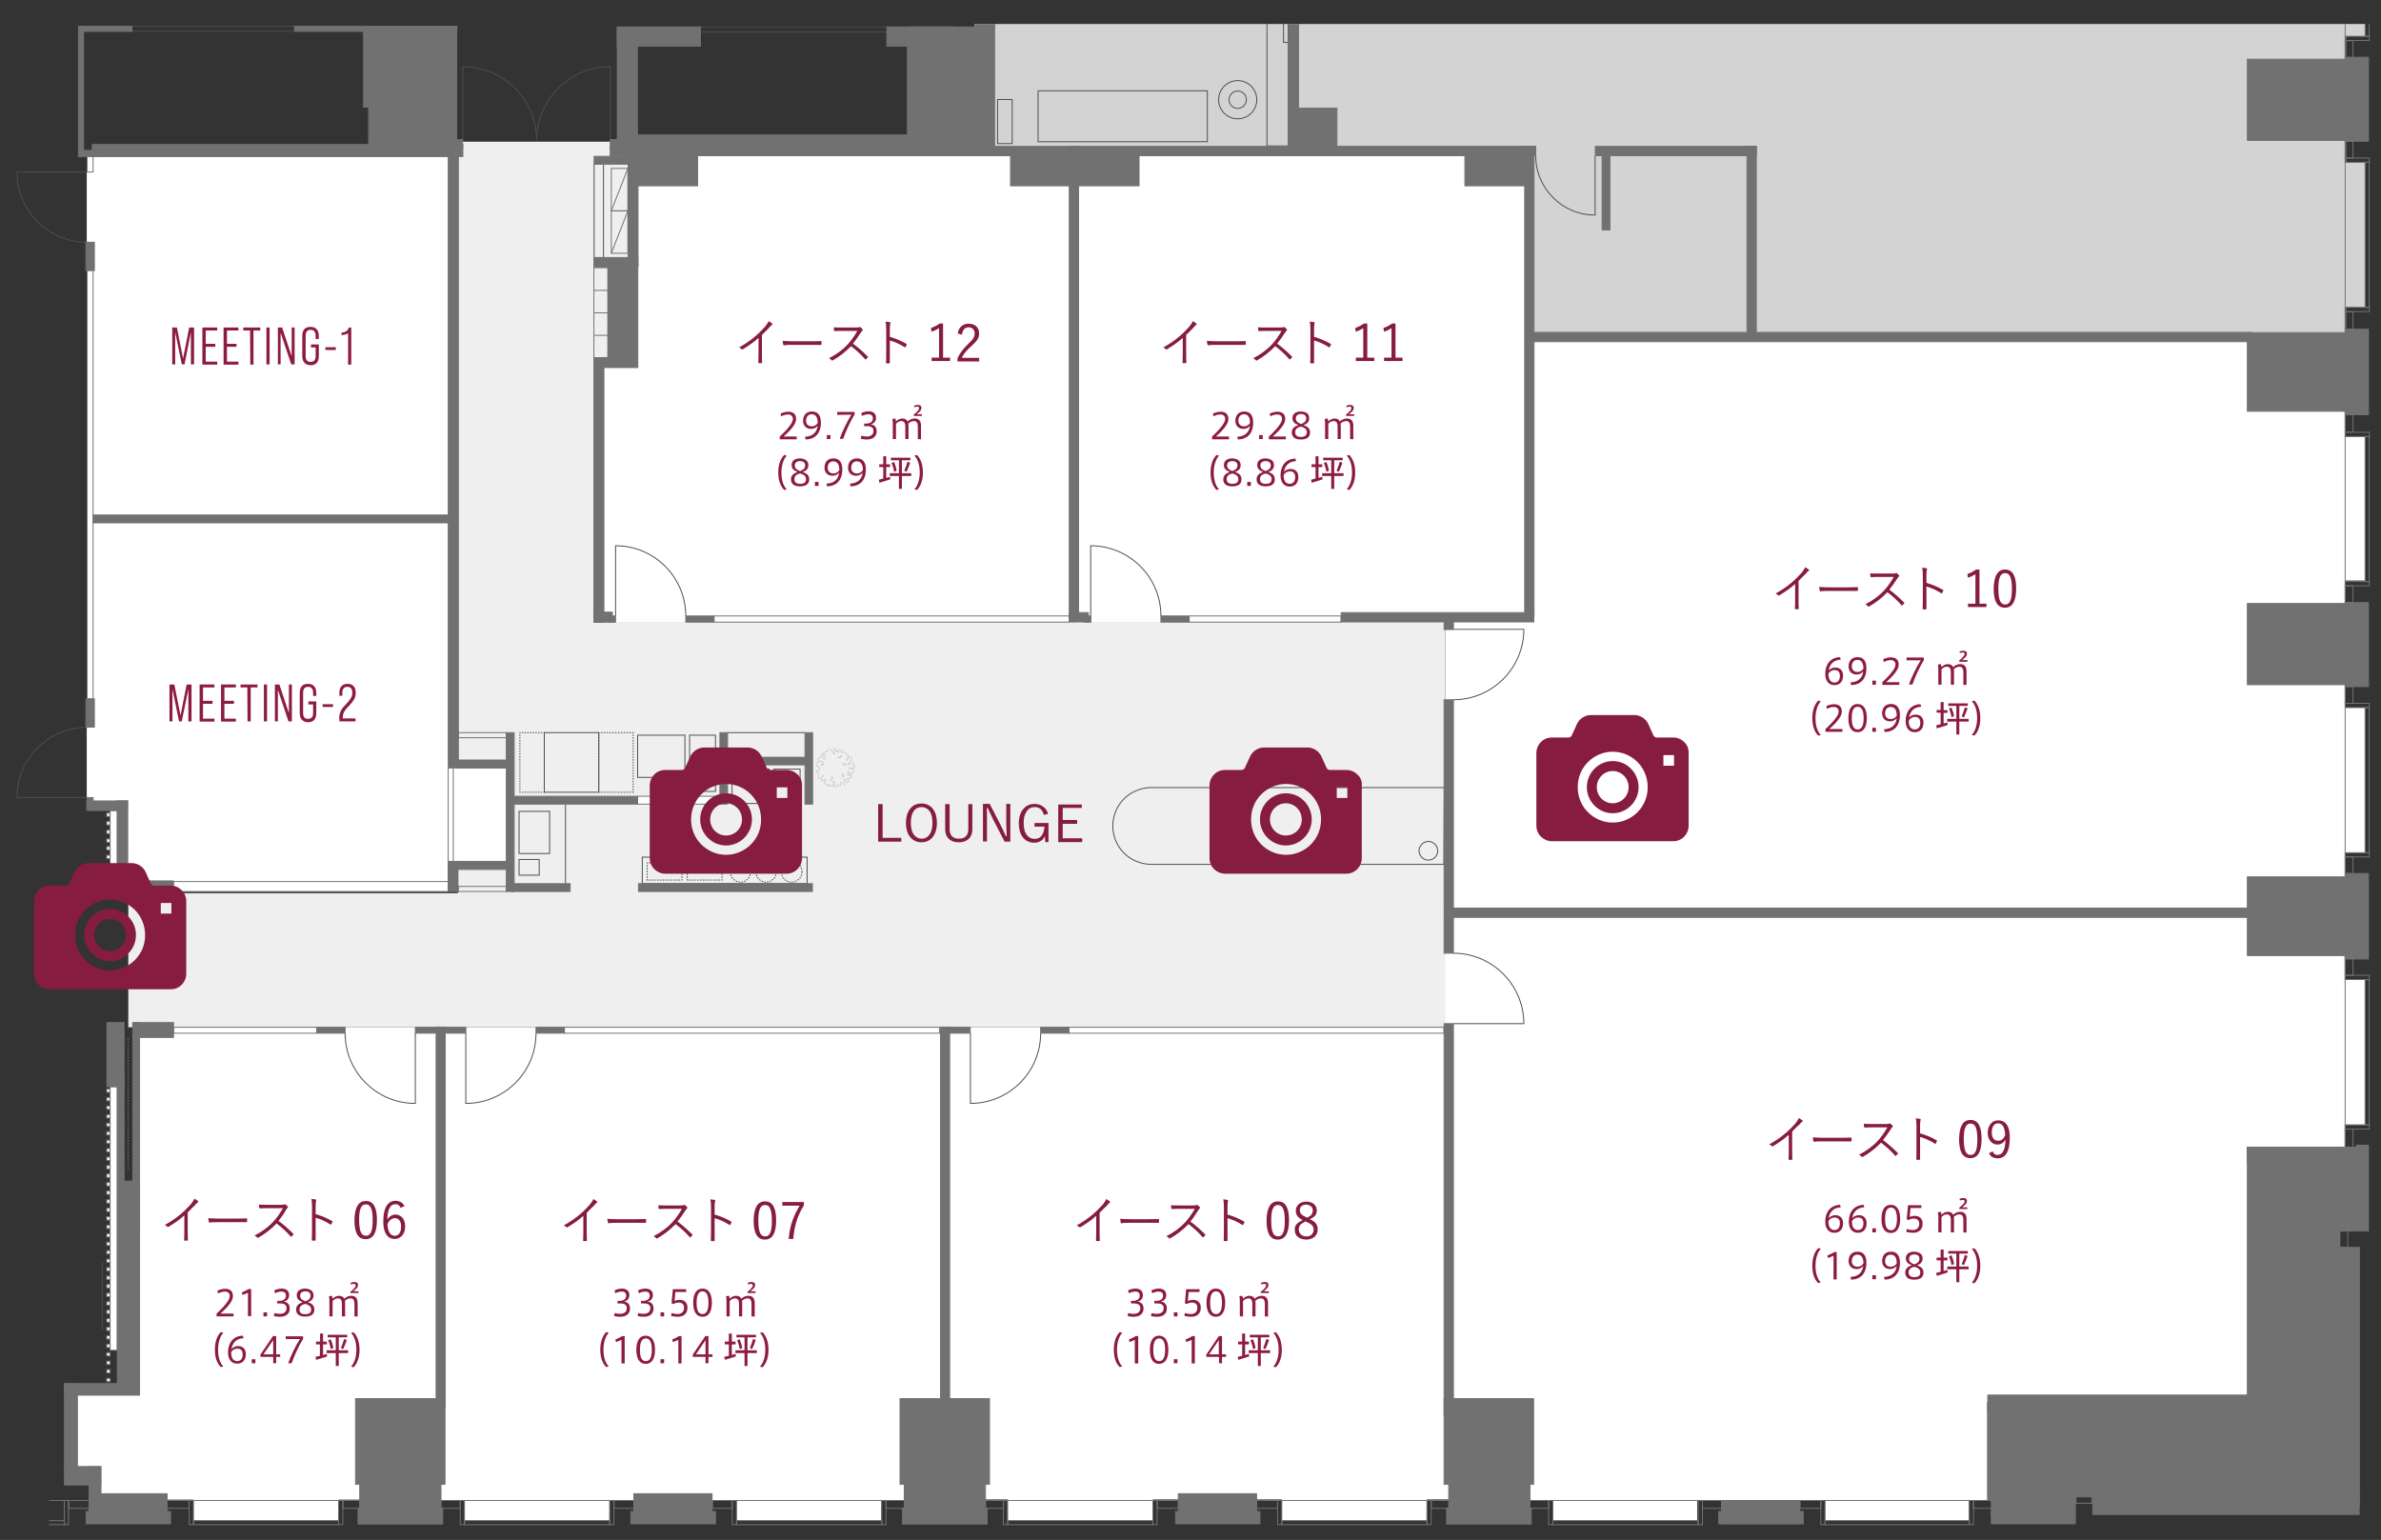 <?xml version="1.0" encoding="utf-8"?>
<!-- Generator: Adobe Illustrator 25.2.0, SVG Export Plug-In . SVG Version: 6.00 Build 0)  -->
<svg version="1.1" id="レイヤー_1" xmlns="http://www.w3.org/2000/svg" xmlns:xlink="http://www.w3.org/1999/xlink" x="0px"
	 y="0px" width="1122.5px" height="726px" viewBox="0 0 1122.5 726" style="enable-background:new 0 0 1122.5 726;"
	 xml:space="preserve">
<rect x="0" y="0" width="1122.5" height="726" fill="#333333" stroke="none"/>
<style type="text/css">
	.st0{fill:none;stroke:#000000;stroke-width:0.3;}
	.st1{clip-path:url(#SVGID_2_);}
	.st2{fill:#D3D3D4;}
	.st3{fill:#FFFFFF;}
	.st4{fill:#EFEFEF;}
	.st5{fill:none;stroke:#4D4D4D;stroke-width:0.445;}
	.st6{fill:none;stroke:#4D4D4D;stroke-width:0.445;stroke-dasharray:0.752,0.601;}
	.st7{fill:none;stroke:#4D4D4D;stroke-width:0.445;stroke-dasharray:0.709,0.567;}
	.st8{fill:none;stroke:#4D4D4D;stroke-width:0.445;stroke-dasharray:0.713,0.57;}
	.st9{fill:none;stroke:#4D4D4D;stroke-width:0.445;stroke-dasharray:0.701,0.561;}
	.st10{fill:none;stroke:#4D4D4D;stroke-width:0.445;stroke-dasharray:0.756,0.605;}
	.st11{fill:none;stroke:#4D4D4D;stroke-width:0.445;stroke-dasharray:0.701,0.56;}
	.st12{fill:none;stroke:#4D4D4D;stroke-width:0.445;stroke-dasharray:0.724,0.579;}
	.st13{fill:#FFFFFF;stroke:#727171;stroke-width:0.445;}
	.st14{fill:none;stroke:#727171;stroke-width:0.217;}
	.st15{fill:none;stroke:#727171;stroke-width:0.445;stroke-dasharray:0.724,0.724;}
	.st16{fill:none;stroke:#727171;stroke-width:0.445;}
	.st17{fill:#727171;stroke:#727171;stroke-width:0.445;}
	.st18{fill:none;stroke:#4D4D4D;stroke-width:7.240000e-02;}
	.st19{fill:#861C40;}
	.st20{fill:#8D1B42;}
	.st21{enable-background:new    ;}
</style>
<g id="レイヤー_3">
</g>
<g id="レイヤー_1_1_">
	<g>
		<g>
			<g>
				<line class="st0" x1="863.9" y1="-37" x2="863.9" y2="-11.4"/>
			</g>
			<g>
				<line class="st0" x1="863.9" y1="673.5" x2="863.9" y2="648"/>
			</g>
		</g>
		<g>
			<g>
				<line class="st0" x1="260.2" y1="-37" x2="260.2" y2="-11.4"/>
			</g>
			<g>
				<line class="st0" x1="260.2" y1="673.5" x2="260.2" y2="648"/>
			</g>
		</g>
	</g>
</g>
<g id="レイヤー_2_1_">
	<g>
		<g>
			<defs>
				<rect id="SVGID_1_" x="-25.8" y="11.3" width="1173.4" height="746.1"/>
			</defs>
			<clipPath id="SVGID_2_">
				<use xlink:href="#SVGID_1_"  style="overflow:visible;"/>
			</clipPath>
			<g class="st1">
				<g>
					<g>
						<polygon class="st2" points="672.7,-485 672.7,-494.4 604.7,-494.4 604.7,-485 543.5,-485 543.5,-494.4 474.7,-494.4 
							474.7,-485 465.3,-485 465.3,-316.1 682.9,-316.1 682.9,-485 						"/>
					</g>
				</g>
				<g>
					<g>
						<polygon class="st2" points="879.9,-485 879.9,-494.4 860.4,-494.4 860.4,-485 800.6,-485 800.6,-494.4 732.1,-494.4 
							732.1,-485 683,-485 683,-316.1 885.2,-316.1 885.2,-485 						"/>
					</g>
				</g>
				<rect x="465.7" y="-316.8" class="st2" width="142.1" height="186.2"/>
				<rect x="467" y="-131.1" class="st2" width="95.2" height="67.8"/>
				<rect x="459.4" y="-66.1" class="st2" width="149.5" height="135.6"/>
				<rect x="506.5" y="69" class="st3" width="215.5" height="224.6"/>
				<polygon class="st3" points="299.6,69 299.6,171.7 284.6,171.7 284.6,293.6 505.4,293.6 505.4,69 				"/>
				<g>
					<g>
						<polygon class="st3" points="1115,273.7 1115,205.8 1105.7,205.8 1105.7,158.9 722,158.9 722,291.4 681.4,291.4 681.4,428.1 
							1105.7,428.1 1105.7,402 1115,402 1115,333.6 1105.7,333.6 1105.7,273.7 						"/>
					</g>
				</g>
				<g>
					<g>
						<polygon class="st2" points="1115,-238.9 1115,-307.4 1106,-307.4 1106,-327.4 1079.9,-327.4 1079.9,-438.1 947.5,-438.1 
							947.5,-485.1 928.4,-485.1 928.4,-494.4 883.9,-494.4 883.9,-485.1 882.8,-485.1 882.8,-427.4 885.6,-427.4 885.6,-318 
							561.9,-318 561.9,-66.1 608.8,-66.1 608.8,69 722,69 722,158.9 1106,158.9 1106,144.9 1115,144.9 1115,76.7 1106,76.7 
							1106,17.1 1115,17.1 1115,-50.9 1106,-50.9 1106,-111.1 1115,-111.1 1115,-179.5 1106,-179.5 1106,-238.9 						"/>
					</g>
				</g>
				<rect x="535.7" y="-339" class="st2" width="71.8" height="209"/>
				<g>
					<g>
						<path class="st3" d="M1099.7,461.9v68.4h15.3v-68.4L1099.7,461.9L1099.7,461.9z M860.4,716.9h67.8v-19.6h-67.8V716.9z
							 M732.1,716.9h68v-16.3h-68V716.9z"/>
					</g>
				</g>
				<polygon class="st3" points="680.7,431.8 680.7,663.8 716.4,663.8 716.4,707.4 945.8,707.4 945.8,670.7 1070.9,670.7 
					1070.9,551.9 1105.4,551.9 1105.4,431.8 				"/>
				<g>
					<g>
						<polygon class="st3" points="683.2,484.3 445.1,484.3 445.1,706.9 475.1,706.9 475.1,716.9 543.6,716.9 543.6,706.9 
							604.3,706.9 604.3,716.9 672.7,716.9 672.7,706.9 683.2,706.9 						"/>
					</g>
				</g>
				<g>
					<g>
						<polygon class="st3" points="445.5,484.3 207.7,484.3 207.7,707.4 219,707.4 219,716.9 287.4,716.9 287.4,707.4 347.3,707.4 
							347.3,716.9 415.5,716.9 415.5,707.4 445.5,707.4 						"/>
					</g>
				</g>
				<g>
					<g>
						<polygon class="st3" points="207.2,484.3 65.9,484.3 65.9,657.9 35.4,657.9 35.4,697.7 44.2,697.7 44.2,707 91.2,707 
							91.2,716.9 159.6,716.9 159.6,707 207.2,707 						"/>
					</g>
				</g>
				<g>
					<g>
						<polygon class="st3" points="240.5,361 211.3,361 211.3,73.8 40.9,73.8 40.9,377.6 59.4,377.6 59.4,420.3 211.3,420.3 
							211.3,406.5 240.5,406.5 						"/>
					</g>
				</g>
				<g>
					<g>
						<polygon class="st4" points="280,293.3 280,168.6 298.4,168.6 298.4,66.8 280,66.8 273.6,66.8 215.9,66.8 215.9,361 
							240.5,361 240.5,406.5 215.9,406.5 215.9,421.1 60.5,421.1 60.5,484.3 215.9,484.3 681.4,484.3 681.4,293.3 						"/>
					</g>
				</g>
				<path class="st5" d="M680.9,371.3H542.7c-2.4,0-4.7,0.5-6.9,1.4c-2.2,0.9-4.2,2.2-5.9,3.9c-1.7,1.7-3,3.7-3.9,5.9
					c-0.9,2.2-1.4,4.6-1.4,6.9s0.5,4.7,1.4,6.9c0.9,2.2,2.2,4.2,3.9,5.9c1.7,1.7,3.7,3,5.9,3.9c2.2,0.9,4.6,1.4,6.9,1.4h138
					L680.9,371.3z"/>
				<rect x="256.6" y="345.4" class="st5" width="25.7" height="28.1"/>
				<g>
					<g>
						<polyline class="st5" points="298.5,345.8 298.5,345.4 298.1,345.4 						"/>
						<line class="st6" x1="297.5" y1="345.4" x2="282.9" y2="345.4"/>
						<polyline class="st5" points="282.6,345.4 282.3,345.4 282.3,345.8 						"/>
						<line class="st7" x1="282.3" y1="346.3" x2="282.3" y2="372.8"/>
						<polyline class="st5" points="282.3,373.1 282.3,373.5 282.6,373.5 						"/>
						<line class="st6" x1="283.2" y1="373.5" x2="297.8" y2="373.5"/>
						<polyline class="st5" points="298.1,373.5 298.5,373.5 298.5,373.1 						"/>
						<line class="st7" x1="298.5" y1="372.6" x2="298.5" y2="346"/>
					</g>
				</g>
				<g>
					<g>
						<polyline class="st5" points="256.6,345.8 256.6,345.4 256.3,345.4 						"/>
						<line class="st8" x1="255.7" y1="345.4" x2="245.7" y2="345.4"/>
						<polyline class="st5" points="245.4,345.4 245.1,345.4 245.1,345.8 						"/>
						<line class="st7" x1="245.1" y1="346.3" x2="245.1" y2="372.8"/>
						<polyline class="st5" points="245.1,373.1 245.1,373.5 245.4,373.5 						"/>
						<line class="st8" x1="246" y1="373.5" x2="256" y2="373.5"/>
						<polyline class="st5" points="256.3,373.5 256.6,373.5 256.6,373.1 						"/>
						<line class="st7" x1="256.6" y1="372.6" x2="256.6" y2="346"/>
					</g>
				</g>
				<rect x="300.6" y="346.6" class="st5" width="22.3" height="19.9"/>
				<rect x="470.3" y="46.9" class="st5" width="6.9" height="20.8"/>
				<rect x="489.4" y="42.8" class="st5" width="79.8" height="24"/>
				<rect x="605.1" y="-12.2" class="st5" width="2.4" height="32.2"/>
				<rect x="597.3" y="-25.6" class="st5" width="10.1" height="94.4"/>
				<g>
					<circle class="st5" cx="583.5" cy="47" r="9"/>
					<path class="st5" d="M587.6,47c0,2.2-1.8,4.1-4.1,4.1c-2.2,0-4.1-1.8-4.1-4.1c0-2.2,1.8-4.1,4.1-4.1
						C585.7,42.9,587.6,44.7,587.6,47z"/>
				</g>
				<rect x="486.6" y="-61.4" class="st5" width="60.3" height="2.4"/>
				<rect x="468.9" y="-130.2" class="st5" width="58.3" height="16.2"/>
				<rect x="468.9" y="-86" class="st5" width="62.4" height="20.1"/>
				<rect x="535.4" y="-87.9" class="st5" width="20" height="20"/>
				<rect x="536.6" y="-85.1" class="st5" width="17.5" height="14.3"/>
				<g>
					<path class="st5" d="M529.3-68.4c0,0.2-0.1,0.3-0.3,0.3h-17.4c-0.2,0-0.3-0.1-0.3-0.3v-15.4c0-0.2,0.1-0.3,0.3-0.3H529
						c0.2,0,0.3,0.1,0.3,0.3V-68.4z"/>
				</g>
				<line class="st5" x1="495.1" y1="-86.3" x2="495.1" y2="-65.9"/>
				<path class="st5" d="M677.8,401.1c0,2.4-2,4.4-4.4,4.4c-2.4,0-4.4-2-4.4-4.4c0-2.4,2-4.4,4.4-4.4
					C675.8,396.7,677.8,398.7,677.8,401.1z"/>
				<line class="st5" x1="342.9" y1="345.4" x2="379.5" y2="345.4"/>
				<rect x="325.1" y="346.6" class="st5" width="12.2" height="26.5"/>
				<rect x="244.7" y="382.5" class="st5" width="14.4" height="19.9"/>
				<rect x="244.7" y="405.2" class="st5" width="9.5" height="7.4"/>
				<line class="st5" x1="266.6" y1="379.1" x2="266.6" y2="416.6"/>
				<rect x="302.8" y="404.1" class="st5" width="77.7" height="12.5"/>
				<g>
					<g>
						<polyline class="st5" points="321.5,414.5 321.5,414.9 321.2,414.9 						"/>
						<line class="st9" x1="320.6" y1="414.9" x2="305.7" y2="414.9"/>
						<polyline class="st5" points="305.5,414.9 305.1,414.9 305.1,414.5 						"/>
						<line class="st10" x1="305.1" y1="413.9" x2="305.1" y2="407.4"/>
						<polyline class="st5" points="305.1,407.1 305.1,406.8 305.5,406.8 						"/>
						<line class="st9" x1="306" y1="406.8" x2="320.9" y2="406.8"/>
						<polyline class="st5" points="321.2,406.8 321.5,406.8 321.5,407.1 						"/>
						<line class="st10" x1="321.5" y1="407.7" x2="321.5" y2="414.2"/>
					</g>
				</g>
				<g>
					<g>
						<polyline class="st5" points="340.4,414.5 340.4,414.9 340.1,414.9 						"/>
						<line class="st11" x1="339.5" y1="414.9" x2="324.7" y2="414.9"/>
						<polyline class="st5" points="324.4,414.9 324,414.9 324,414.5 						"/>
						<line class="st10" x1="324" y1="413.9" x2="324" y2="407.4"/>
						<polyline class="st5" points="324,407.1 324,406.8 324.4,406.8 						"/>
						<line class="st11" x1="325" y1="406.8" x2="339.8" y2="406.8"/>
						<polyline class="st5" points="340.1,406.8 340.4,406.8 340.4,407.1 						"/>
						<line class="st10" x1="340.4" y1="407.7" x2="340.4" y2="414.2"/>
					</g>
				</g>
				<path class="st12" d="M353.9,411c0,2.7-2.2,4.9-4.8,4.9s-4.8-2.2-4.8-4.9c0-2.7,2.2-4.8,4.8-4.8S353.9,408.3,353.9,411z"/>
				<path class="st12" d="M366,411c0,2.7-2.2,4.9-4.8,4.9c-2.7,0-4.8-2.2-4.8-4.9c0-2.7,2.2-4.8,4.8-4.8S366,408.3,366,411z"/>
				<path class="st12" d="M378.1,411c0,2.7-2.2,4.9-4.9,4.9c-2.7,0-4.8-2.2-4.8-4.9c0-2.7,2.2-4.8,4.8-4.8
					C376,406.1,378.1,408.3,378.1,411z"/>
				<rect x="345.1" y="362.6" class="st5" width="17.5" height="16.2"/>
				<rect x="364.8" y="362.6" class="st5" width="12.4" height="14.1"/>
				<g>
					<path class="st5" d="M685.2,449.4c18.3,0,33.2,14.9,33.2,33.2h-33.2"/>
				</g>
				<g>
					<path class="st5" d="M685.2,329.9c18.3,0,33.2-14.9,33.2-33.2h-33.2"/>
				</g>
				<g>
					<path class="st5" d="M724,73.4c0,15.5,12.6,28,28,28v-28"/>
				</g>
				<g>
					<g>
						<path class="st5" d="M459.7-25.7c-19.6,0-35.6,15.9-35.6,35.6h35.6"/>
					</g>
					<g>
						<path class="st5" d="M459.7-25.7c-19.6,0-35.6-15.9-35.6-35.6h35.6"/>
					</g>
				</g>
				<g>
					<g>
						<path class="st5" d="M253,66.2c0-19.2-15.6-34.8-34.8-34.8v34.8"/>
					</g>
					<g>
						<path class="st5" d="M253,66.2c0-19.2,15.6-34.8,34.8-34.8v34.8"/>
					</g>
				</g>
				<g>
					<g>
						<path class="st5" d="M595.2-65.9c0-16.6-13.5-30.1-30.1-30.1v30.1"/>
					</g>
					<g>
						<path class="st5" d="M595.2-65.9c0-6.1,5-11.1,11.1-11.1v11.1"/>
					</g>
				</g>
				<g>
					<g>
						<path class="st5" d="M574.2-135.2c0-16.6,13.5-30.1,30.1-30.1v30.1"/>
					</g>
					<g>
						<path class="st5" d="M574.2-135.2c0-6.1-5-11.1-11.1-11.1v11.1"/>
					</g>
				</g>
				<g>
					<g>
						<path class="st5" d="M643-320.9c0-16.6,13.5-30.1,30.1-30.1v30.1"/>
					</g>
					<g>
						<path class="st5" d="M643-320.9c0-6.1-5-11.1-11.1-11.1v11.1"/>
					</g>
				</g>
				<g>
					<path class="st5" d="M557.5-99.1c-15.4,0-27.9-12.5-27.9-27.9h27.9"/>
				</g>
				<g>
					<path class="st5" d="M823.7-320.9c0-18.9,15.3-34.2,34.2-34.2v34.2"/>
				</g>
				<g>
					<path class="st5" d="M162.7,487.1c0,18.3,14.8,33.1,33.1,33.1v-33.1"/>
				</g>
				<rect x="81.8" y="484.3" class="st13" width="67.6" height="2.8"/>
				<g>
					<path class="st5" d="M41.1,342.9C22.8,342.9,8,357.7,8,376h33.1"/>
				</g>
				<g>
					<path class="st5" d="M41.1,114.2C22.8,114.2,8,99.4,8,81.1h33.1"/>
				</g>
				<rect x="41.1" y="127.5" class="st13" width="2.8" height="202"/>
				<g>
					<path class="st5" d="M252.7,487.1c0,18.3-14.8,33.1-33.1,33.1v-33.1"/>
				</g>
				<rect x="266.1" y="484.3" class="st13" width="176.8" height="2.8"/>
				<g>
					<path class="st5" d="M323.3,290.4c0-18.3-14.8-33.1-33.1-33.1v33.1"/>
				</g>
				<rect x="336.6" y="290.4" class="st13" width="167.5" height="2.9"/>
				<g>
					<path class="st5" d="M547.3,290.4c0-18.3-14.8-33.1-33.1-33.1v33.1"/>
				</g>
				<rect x="560.6" y="290.4" class="st13" width="71.6" height="2.9"/>
				<g>
					<path class="st5" d="M490.6,487.1c0,18.3-14.8,33.1-33.1,33.1v-33.1"/>
				</g>
				<rect x="503.9" y="484.3" class="st13" width="176.8" height="2.8"/>
				<rect x="81.8" y="415.6" class="st13" width="129.5" height="4.7"/>
				<rect x="41.1" y="73.8" class="st13" width="2.8" height="7.3"/>
				<rect x="280.1" y="77.4" class="st5" width="4.4" height="44.1"/>
				<rect x="330.2" y="12.7" class="st5" width="88.6" height="2.4"/>
				<rect x="62.2" y="12.4" class="st5" width="77" height="2.3"/>
				<g>
					<line class="st14" x1="60.4" y1="422.8" x2="60.4" y2="485.1"/>
					<line class="st15" x1="60.4" y1="489.6" x2="60.4" y2="551.9"/>
				</g>
				<rect x="211.3" y="362" class="st16" width="2.4" height="44.1"/>
				<rect x="216.1" y="417.9" class="st16" width="22.6" height="2.4"/>
				<rect x="216.1" y="345.4" class="st16" width="22.6" height="2.4"/>
				<line class="st16" x1="464.6" y1="-485" x2="937" y2="-485"/>
				<line class="st16" x1="78.8" y1="707.4" x2="938.9" y2="707.4"/>
				<rect x="986.6" y="705" class="st17" width="125.6" height="9"/>
				<rect x="1103" y="588.1" class="st17" width="9.3" height="121.8"/>
				<polygon class="st17" points="1103.1,574.4 1103.1,580.4 1116.6,580.4 1116.6,539.9 1110.9,539.9 1110.9,545.3 1108.7,546.2 
					1108.7,572.1 				"/>
				<rect x="1062.7" y="544.3" class="st17" width="31.6" height="31.6"/>
				<rect x="1059.4" y="540.8" class="st17" width="53.1" height="7.4"/>
				<rect x="1103.1" y="580.4" class="st16" width="3.7" height="7.7"/>
				<rect x="1105.6" y="532.3" class="st16" width="3.7" height="8.6"/>
				<polygon class="st17" points="972.4,705 978.4,705 978.4,718.4 938.8,718.4 938.8,712.7 943.4,712.7 944.2,710.6 970.1,710.6 
									"/>
				<rect x="942.3" y="664.6" class="st17" width="33.6" height="33.4"/>
				<rect x="938.8" y="694.8" class="st17" width="7.4" height="19.7"/>
				<rect x="937" y="661.1" class="st17" width="7.4" height="46.3"/>
				<rect x="978.4" y="705" class="st16" width="7.7" height="3.7"/>
				<rect x="930.3" y="707.4" class="st16" width="8.6" height="3.7"/>
				<rect x="978.7" y="705" class="st16" width="7.9" height="3.7"/>
				<rect x="1059.5" y="544.6" class="st17" width="7.7" height="120.9"/>
				<rect x="937.1" y="657.7" class="st17" width="128.2" height="7.6"/>
				<rect x="1105.6" y="530.3" class="st16" width="11.4" height="2"/>
				<rect x="1105.6" y="452" class="st16" width="3.7" height="7.8"/>
				<rect x="1105.6" y="459.8" class="st16" width="11.4" height="2"/>
				<rect x="1115" y="461.9" class="st16" width="1.9" height="68.4"/>
				<rect x="1105.6" y="323.7" class="st16" width="3.7" height="7.9"/>
				<rect x="1105.6" y="331.6" class="st16" width="11.4" height="2"/>
				<rect x="1105.6" y="404" class="st16" width="3.7" height="7.8"/>
				<rect x="1105.6" y="402" class="st16" width="11.4" height="2"/>
				<rect x="1115" y="333.6" class="st16" width="1.9" height="68.4"/>
				<rect x="1105.6" y="411.8" class="st17" width="11" height="40.3"/>
				<rect x="1059.5" y="413.4" class="st17" width="47.4" height="37.1"/>
				<rect x="1105.6" y="276.2" class="st16" width="3.7" height="7.9"/>
				<rect x="1105.6" y="274.2" class="st16" width="11.4" height="2"/>
				<rect x="1105.6" y="195.5" class="st16" width="3.7" height="8.2"/>
				<rect x="1105.6" y="203.8" class="st16" width="11.4" height="2"/>
				<rect x="1115" y="205.8" class="st16" width="1.9" height="68.4"/>
				<rect x="1105.6" y="155.2" class="st17" width="11" height="40.3"/>
				<rect x="1059.5" y="156.8" class="st17" width="47.4" height="37.1"/>
				<rect x="1105.6" y="284.1" class="st17" width="11" height="39.6"/>
				<rect x="1059.5" y="284.5" class="st17" width="47.4" height="38.3"/>
				<rect x="1105.6" y="19.2" class="st16" width="3.7" height="7.9"/>
				<rect x="1105.6" y="17.1" class="st16" width="11.4" height="2"/>
				<rect x="1105.6" y="-61.4" class="st16" width="3.7" height="8.1"/>
				<rect x="1105.6" y="-53.3" class="st16" width="11.4" height="2"/>
				<rect x="1115" y="-51.3" class="st16" width="1.9" height="68.4"/>
				<rect x="1105.6" y="-100.9" class="st17" width="11" height="39.5"/>
				<rect x="1059.5" y="-100.5" class="st17" width="47.4" height="38.6"/>
				<rect x="1105.6" y="66.6" class="st16" width="3.7" height="7.9"/>
				<rect x="1105.6" y="74.5" class="st16" width="11.4" height="2"/>
				<rect x="1105.6" y="147" class="st16" width="3.7" height="8.2"/>
				<rect x="1105.6" y="144.9" class="st16" width="11.4" height="2"/>
				<rect x="1115" y="76.5" class="st16" width="1.9" height="68.4"/>
				<rect x="1105.6" y="27" class="st17" width="11" height="39.6"/>
				<rect x="1059.5" y="27.9" class="st17" width="47.4" height="38.3"/>
				<rect x="1105.6" y="-189.4" class="st16" width="3.7" height="7.9"/>
				<rect x="1105.6" y="-181.6" class="st16" width="11.4" height="2"/>
				<rect x="1105.6" y="-109.1" class="st16" width="3.7" height="8.1"/>
				<rect x="1105.6" y="-111.1" class="st16" width="11.4" height="2"/>
				<rect x="1115" y="-179.5" class="st16" width="1.9" height="68.4"/>
				<rect x="1105.6" y="-236.9" class="st16" width="3.7" height="7.9"/>
				<rect x="1105.6" y="-238.9" class="st16" width="11.4" height="2"/>
				<rect x="1105.6" y="-317.6" class="st16" width="3.7" height="8.2"/>
				<rect x="1105.6" y="-309.4" class="st16" width="11.4" height="2"/>
				<rect x="1115" y="-307.3" class="st16" width="1.9" height="68.4"/>
				<rect x="1105.6" y="-229" class="st17" width="11" height="39.6"/>
				<rect x="1059.5" y="-227.6" class="st17" width="47.4" height="36.6"/>
				<rect x="848.6" y="707.4" class="st16" width="9.8" height="3.7"/>
				<rect x="858.4" y="707.4" class="st16" width="2" height="11.4"/>
				<rect x="928.4" y="707.4" class="st16" width="2" height="11.4"/>
				<rect x="860.4" y="716.9" class="st16" width="68" height="1.9"/>
				<rect x="721.3" y="707.4" class="st16" width="8.8" height="3.7"/>
				<rect x="730.1" y="707.4" class="st16" width="2" height="11.4"/>
				<rect x="802.6" y="707.4" class="st16" width="9" height="3.7"/>
				<rect x="800.6" y="707.4" class="st16" width="2" height="11.4"/>
				<rect x="732.1" y="716.9" class="st16" width="68.4" height="1.9"/>
				<polygon class="st17" points="848.5,712.6 848.5,707.4 811.6,707.4 811.6,712.6 810.3,712.6 810.3,718.4 811.6,718.4 
					848.5,718.4 850.1,718.4 850.1,712.6 				"/>
				<polygon class="st17" points="592.4,712.6 592.4,704.2 555.5,704.2 555.5,712.6 554.2,712.6 554.2,718.4 555.5,718.4 
					592.4,718.4 594,718.4 594,712.6 				"/>
				<line class="st16" x1="811.6" y1="718.4" x2="848.5" y2="718.4"/>
				<rect x="674.8" y="707.4" class="st16" width="8.3" height="3.7"/>
				<rect x="672.7" y="707.4" class="st16" width="2" height="11.4"/>
				<rect x="592.4" y="707.4" class="st16" width="9.9" height="3.7"/>
				<rect x="602.3" y="707.4" class="st16" width="2" height="11.4"/>
				<rect x="604.3" y="716.9" class="st16" width="68.4" height="1.9"/>
				<rect x="683" y="697.5" class="st17" width="38.3" height="15.1"/>
				<rect x="682" y="711.1" class="st17" width="39.9" height="7.4"/>
				<rect x="680.8" y="659.4" class="st17" width="42.2" height="40.4"/>
				<polygon class="st17" points="335.7,712.6 335.7,704.2 298.8,704.2 298.8,712.6 297.4,712.6 297.4,718.4 298.8,718.4 
					335.7,718.4 337.3,718.4 337.3,712.6 				"/>
				<rect x="426.3" y="697.5" class="st17" width="38.3" height="15.1"/>
				<rect x="425.5" y="711.1" class="st17" width="39.9" height="7.4"/>
				<rect x="424.3" y="659.4" class="st17" width="42.2" height="40.4"/>
				<polygon class="st17" points="78.8,712.6 78.8,704.2 42,704.2 42,712.6 40.6,712.6 40.6,718.4 42,718.4 78.8,718.4 80.4,718.4 
					80.4,712.6 				"/>
				<rect x="169.6" y="697.5" class="st17" width="38.3" height="15.1"/>
				<rect x="168.8" y="711.1" class="st17" width="39.9" height="7.4"/>
				<rect x="167.6" y="659.4" class="st17" width="42.2" height="40.4"/>
				<rect x="417.7" y="707.4" class="st16" width="8.6" height="3.7"/>
				<rect x="415.7" y="707.4" class="st16" width="2" height="11.4"/>
				<rect x="335.9" y="707.4" class="st16" width="9.3" height="3.7"/>
				<rect x="345.2" y="707.4" class="st16" width="2" height="11.4"/>
				<rect x="347.3" y="716.9" class="st16" width="68.4" height="1.9"/>
				<rect x="464.6" y="707.4" class="st16" width="8.5" height="3.7"/>
				<rect x="473" y="707.4" class="st16" width="2" height="11.4"/>
				<rect x="545.5" y="707.4" class="st16" width="10" height="3.7"/>
				<rect x="543.5" y="707.4" class="st16" width="2" height="11.4"/>
				<rect x="475.1" y="716.9" class="st16" width="68.4" height="1.9"/>
				<rect x="207.9" y="707.4" class="st16" width="9.1" height="3.7"/>
				<rect x="217" y="707.4" class="st16" width="2" height="11.4"/>
				<rect x="289.5" y="707.4" class="st16" width="9.3" height="3.7"/>
				<rect x="287.4" y="707.4" class="st16" width="2" height="11.4"/>
				<rect x="219" y="716.9" class="st16" width="68.4" height="1.9"/>
				<rect x="161.7" y="707.4" class="st16" width="8.1" height="3.7"/>
				<rect x="159.6" y="707.4" class="st16" width="2" height="11.4"/>
				<rect x="78.8" y="707.4" class="st16" width="10.3" height="3.7"/>
				<rect x="89.2" y="707.4" class="st16" width="2" height="11.4"/>
				<rect x="91.2" y="716.9" class="st16" width="68.4" height="1.9"/>
				<rect x="32.4" y="707.4" class="st16" width="9.6" height="3.7"/>
				<rect x="30.3" y="707.4" class="st16" width="2" height="11.4"/>
				<polyline class="st16" points="23.1,718.8 30.3,718.8 30.3,716.9 23.1,716.9 				"/>
				<rect x="42" y="691.5" class="st17" width="5.6" height="14.7"/>
				<rect x="30.4" y="691.4" class="st17" width="17.1" height="8.7"/>
				<rect x="30.4" y="652.4" class="st17" width="6.1" height="40.3"/>
				<rect x="30.4" y="652.3" class="st17" width="35.3" height="5.3"/>
				<rect x="55.3" y="556.8" class="st17" width="10.5" height="100.8"/>
				<rect x="50.4" y="482.1" class="st17" width="8.1" height="30.2"/>
				<rect x="55.3" y="505.6" class="st17" width="3.2" height="74"/>
				<rect x="62.6" y="482.2" class="st17" width="3.2" height="97.3"/>
				<rect x="62.6" y="482.1" class="st17" width="19.2" height="7"/>
				<rect x="680.8" y="482.6" class="st17" width="4.4" height="184.5"/>
				<rect x="986.6" y="-491.5" class="st17" width="125.6" height="9"/>
				<rect x="1103" y="-487.4" class="st17" width="9.3" height="121.8"/>
				<polygon class="st17" points="1103.1,-352 1103.1,-357.9 1116.6,-357.9 1116.6,-317.5 1110.9,-317.5 1110.9,-322.9 
					1108.7,-323.7 1108.7,-349.6 				"/>
				<rect x="1062.7" y="-353.4" class="st17" width="31.6" height="31.6"/>
				<rect x="1059.4" y="-325.7" class="st17" width="53.1" height="7.4"/>
				<rect x="1103.1" y="-365.6" class="st16" width="3.7" height="7.7"/>
				<polygon class="st17" points="972.4,-482.5 978.4,-482.5 978.4,-496 938.8,-496 938.8,-490.3 943.4,-490.3 944.2,-488.1 
					970.1,-488.1 				"/>
				<rect x="942.3" y="-475.5" class="st17" width="33.6" height="33.4"/>
				<rect x="938.8" y="-492" class="st17" width="7.4" height="19.7"/>
				<rect x="937" y="-485" class="st17" width="7.4" height="46.3"/>
				<rect x="978.4" y="-486.2" class="st16" width="7.7" height="3.7"/>
				<rect x="930.3" y="-488.6" class="st16" width="8.6" height="3.7"/>
				<rect x="978.7" y="-486.2" class="st16" width="7.9" height="3.7"/>
				<rect x="1059.5" y="-443" class="st17" width="7.7" height="120.9"/>
				<rect x="937.1" y="-442.9" class="st17" width="128.2" height="7.6"/>
				<rect x="848.6" y="-488.6" class="st16" width="9.8" height="3.7"/>
				<rect x="858.4" y="-496.4" class="st16" width="2" height="11.4"/>
				<rect x="928.4" y="-496.4" class="st16" width="2" height="11.4"/>
				<rect x="860.4" y="-496.4" class="st16" width="68" height="1.9"/>
				<rect x="721.3" y="-488.6" class="st16" width="8.8" height="3.7"/>
				<rect x="730.1" y="-496.4" class="st16" width="2" height="11.4"/>
				<rect x="802.6" y="-488.6" class="st16" width="9" height="3.7"/>
				<rect x="800.6" y="-496.4" class="st16" width="2" height="11.4"/>
				<rect x="732.1" y="-496.4" class="st16" width="68.4" height="1.9"/>
				<rect x="674.8" y="-488.6" class="st16" width="8.3" height="3.7"/>
				<rect x="672.7" y="-496.4" class="st16" width="2" height="11.4"/>
				<rect x="592.4" y="-488.6" class="st16" width="9.9" height="3.7"/>
				<rect x="602.3" y="-496.4" class="st16" width="2" height="11.4"/>
				<rect x="604.3" y="-496.4" class="st16" width="68.4" height="1.9"/>
				<rect x="683" y="-490.2" class="st17" width="38.3" height="15.1"/>
				<rect x="682" y="-496" class="st17" width="39.9" height="7.4"/>
				<rect x="680.8" y="-477.3" class="st17" width="42.2" height="40.4"/>
				<rect x="427.8" y="-496" class="st17" width="37.5" height="10"/>
				<rect x="464.6" y="-488.6" class="st16" width="8.5" height="3.7"/>
				<rect x="473" y="-496.4" class="st16" width="2" height="11.4"/>
				<rect x="545.5" y="-488.6" class="st16" width="10" height="3.7"/>
				<rect x="543.5" y="-496.4" class="st16" width="2" height="11.4"/>
				<rect x="475.1" y="-496.4" class="st16" width="68.4" height="1.9"/>
				<rect x="680.8" y="-444.7" class="st17" width="4.4" height="126.6"/>
				<rect x="680.8" y="291.9" class="st17" width="4.4" height="4.9"/>
				<rect x="718.8" y="69" class="st17" width="4.4" height="221.4"/>
				<rect x="823.6" y="69" class="st17" width="4.4" height="89.2"/>
				<rect x="632.3" y="288.8" class="st17" width="90.8" height="4.4"/>
				<rect x="504.1" y="69" class="st17" width="4.4" height="221.4"/>
				<rect x="504.1" y="288.8" class="st17" width="9" height="4.4"/>
				<rect x="681.1" y="428.1" class="st17" width="385.8" height="4.4"/>
				<rect x="719.9" y="156.7" class="st17" width="341.5" height="4.4"/>
				<rect x="752.1" y="69" class="st17" width="75.9" height="4.4"/>
				<rect x="287.7" y="69" class="st17" width="436.3" height="4.4"/>
				<rect x="287.7" y="65.8" class="st17" width="4" height="4.4"/>
				<rect x="214.2" y="65.8" class="st17" width="3.9" height="4.4"/>
				<rect x="43.5" y="68.1" class="st17" width="174.7" height="5.7"/>
				<rect x="680.8" y="329.9" class="st17" width="4.4" height="119.5"/>
				<rect x="810.3" y="-496" class="st17" width="39.9" height="19.1"/>
				<rect x="553.9" y="-496" class="st17" width="39.9" height="19.1"/>
				<rect x="427.9" y="-487.4" class="st17" width="37.4" height="47.2"/>
				<rect x="461.7" y="-485" class="st17" width="4.8" height="9.7"/>
				<rect x="457.9" y="-477" class="st17" width="10.7" height="415.7"/>
				<rect x="429.4" y="-96.9" class="st17" width="32.7" height="31.3"/>
				<rect x="429.4" y="-81.3" class="st17" width="32.7" height="17.2"/>
				<rect x="459.7" y="9.8" class="st17" width="9.2" height="60.9"/>
				<rect x="427.8" y="12.7" class="st17" width="33.5" height="57.2"/>
				<rect x="291" y="12.7" class="st17" width="39.2" height="9.1"/>
				<rect x="418.1" y="12.7" class="st17" width="32.7" height="9.1"/>
				<rect x="291" y="13" class="st17" width="9.5" height="57.7"/>
				<rect x="297.3" y="63.6" class="st17" width="133.9" height="7.3"/>
				<rect x="607.5" y="-65.9" class="st17" width="4.7" height="137.2"/>
				<rect x="557.5" y="-130.8" class="st17" width="4.7" height="3.8"/>
				<rect x="607.6" y="-318" class="st17" width="4.3" height="187.1"/>
				<rect x="557.5" y="-99.1" class="st17" width="4.7" height="34.1"/>
				<rect x="606.3" y="-65.9" class="st17" width="25.9" height="4.6"/>
				<rect x="466.3" y="-65.9" class="st17" width="98.8" height="4.6"/>
				<rect x="466.3" y="-134.8" class="st17" width="96.8" height="4.6"/>
				<rect x="604.3" y="-134.8" class="st17" width="27.9" height="4.6"/>
				<rect x="465.9" y="-320.7" class="st17" width="166.1" height="4.6"/>
				<rect x="673.1" y="-320.7" class="st17" width="150.6" height="4.6"/>
				<rect x="858" y="-320.7" class="st17" width="27.3" height="4.6"/>
				<rect x="880.6" y="-494.4" class="st17" width="4.6" height="178.4"/>
				<polygon class="st17" points="1103,-353.7 1103,-441.8 1106,-441.8 1106,-482.2 974.9,-482.2 974.9,-490 944.7,-490 
					944.7,-469.1 972.2,-469.1 972.2,-441.8 1063.6,-441.8 1063.6,-351.4 1089.7,-351.4 1089.7,-324.5 1110.8,-324.5 1110.8,-353.7 
									"/>
				<polygon class="st17" points="1103,577.2 1103,665.3 1106,665.3 1106,705.7 974.9,705.7 974.9,713.4 944.7,713.4 944.7,692.6 
					972.2,692.6 972.2,665.3 1063.6,665.3 1063.6,574.9 1089.7,574.9 1089.7,548 1110.8,548 1110.8,577.2 				"/>
				<rect x="755.3" y="71.5" class="st17" width="3.7" height="36.9"/>
				<rect x="690.6" y="72.1" class="st17" width="29.3" height="15.5"/>
				<rect x="476.4" y="70" class="st17" width="60.6" height="17.6"/>
				<rect x="280" y="173.3" class="st17" width="4.7" height="120"/>
				<rect x="211.4" y="72.9" class="st17" width="4.7" height="289.1"/>
				<rect x="280" y="288.6" class="st17" width="8.7" height="4.7"/>
				<rect x="296.1" y="72.4" class="st17" width="4.7" height="53.3"/>
				<rect x="280.1" y="73.7" class="st17" width="16.8" height="3.7"/>
				<rect x="173.8" y="48.8" class="st17" width="4.1" height="21.7"/>
				<rect x="171.4" y="14.2" class="st17" width="35" height="36.3"/>
				<rect x="212.9" y="12.4" class="st17" width="2.4" height="57.3"/>
				<rect x="138.8" y="12.4" class="st17" width="76.6" height="2.4"/>
				<rect x="38.9" y="12.4" class="st17" width="23.3" height="2.4"/>
				<rect x="37" y="70.9" class="st17" width="10.7" height="2.8"/>
				<rect x="37" y="12.4" class="st17" width="2.4" height="61.4"/>
				<rect x="238.7" y="345.4" class="st17" width="3.7" height="74.9"/>
				<rect x="211.3" y="406.1" class="st17" width="4.6" height="14.2"/>
				<rect x="215.2" y="406.1" class="st17" width="24.5" height="3.8"/>
				<rect x="215.2" y="358.3" class="st17" width="24.5" height="3.8"/>
				<rect x="43.9" y="242.8" class="st17" width="167.4" height="3.7"/>
				<rect x="205.6" y="484.2" class="st17" width="4.3" height="179.3"/>
				<rect x="241.1" y="375.4" class="st17" width="59.4" height="3.7"/>
				<rect x="300.6" y="375.4" class="st13" width="38.9" height="3.7"/>
				<rect x="241.1" y="416.6" class="st17" width="27.7" height="3.7"/>
				<rect x="301" y="416.6" class="st17" width="82" height="3.7"/>
				<rect x="379.5" y="345.4" class="st17" width="3.6" height="33.7"/>
				<rect x="339.4" y="345.4" class="st17" width="3.6" height="33.7"/>
				<rect x="341.1" y="357" class="st17" width="40.1" height="3.6"/>
				<rect x="195.8" y="484.3" class="st17" width="10.9" height="2.8"/>
				<rect x="149.4" y="484.3" class="st17" width="13.3" height="2.8"/>
				<rect x="41.1" y="376" class="st17" width="2.8" height="3"/>
				<rect x="40.5" y="329.5" class="st17" width="4" height="13.3"/>
				<rect x="40.5" y="114.2" class="st17" width="4" height="13.3"/>
				<rect x="208.7" y="484.3" class="st17" width="10.9" height="2.8"/>
				<rect x="252.7" y="484.3" class="st17" width="13.3" height="2.8"/>
				<rect x="323.3" y="290.4" class="st17" width="13.3" height="2.9"/>
				<rect x="287.1" y="290.4" class="st17" width="3.1" height="2.9"/>
				<rect x="547.3" y="290.4" class="st17" width="13.3" height="2.9"/>
				<rect x="511.2" y="290.4" class="st17" width="3.1" height="2.9"/>
				<rect x="443.4" y="484.2" class="st17" width="4.3" height="179.3"/>
				<rect x="446.5" y="484.3" class="st17" width="10.9" height="2.8"/>
				<rect x="490.6" y="484.3" class="st17" width="13.3" height="2.8"/>
				<rect x="40.9" y="377.6" class="st17" width="19.2" height="4.5"/>
				<rect x="55.2" y="377.6" class="st17" width="5" height="44.7"/>
				<rect x="55.2" y="415.3" class="st17" width="26.5" height="6.9"/>
				<line class="st16" x1="1105.6" y1="540.9" x2="1105.6" y2="-317.6"/>
				<rect x="299.4" y="71.2" class="st17" width="29.5" height="16.4"/>
				<rect x="51.9" y="382.2" class="st13" width="3.3" height="40"/>
				<g>
					<rect x="50.3" y="395.5" class="st13" width="1.6" height="1.6"/>
					<rect x="50.3" y="391.4" class="st13" width="1.6" height="1.6"/>
					<rect x="50.3" y="387.3" class="st13" width="1.6" height="1.6"/>
					<rect x="50.3" y="383.3" class="st13" width="1.6" height="1.6"/>
					<rect x="50.3" y="419.5" class="st13" width="1.6" height="1.6"/>
					<rect x="50.3" y="415.4" class="st13" width="1.6" height="1.6"/>
					<rect x="50.3" y="411.4" class="st13" width="1.6" height="1.6"/>
					<rect x="50.3" y="407.3" class="st13" width="1.6" height="1.6"/>
					<rect x="50.3" y="403.2" class="st13" width="1.6" height="1.6"/>
					<rect x="50.3" y="399.1" class="st13" width="1.6" height="1.6"/>
				</g>
				<rect x="51.9" y="512.4" class="st13" width="3.3" height="124.2"/>
				<g>
					<rect x="50.3" y="525.5" class="st13" width="1.6" height="1.6"/>
					<rect x="50.3" y="521.4" class="st13" width="1.6" height="1.6"/>
					<rect x="50.3" y="517.4" class="st13" width="1.6" height="1.6"/>
					<rect x="50.3" y="513.4" class="st13" width="1.6" height="1.6"/>
					<rect x="50.3" y="549.5" class="st13" width="1.6" height="1.6"/>
					<rect x="50.3" y="545.5" class="st13" width="1.6" height="1.6"/>
					<rect x="50.3" y="541.5" class="st13" width="1.6" height="1.6"/>
					<rect x="50.3" y="537.5" class="st13" width="1.6" height="1.6"/>
					<rect x="50.3" y="533.5" class="st13" width="1.6" height="1.6"/>
					<rect x="50.3" y="529.5" class="st13" width="1.6" height="1.6"/>
					<rect x="50.3" y="565.6" class="st13" width="1.6" height="1.6"/>
					<rect x="50.3" y="561.5" class="st13" width="1.6" height="1.6"/>
					<rect x="50.3" y="557.5" class="st13" width="1.6" height="1.6"/>
					<rect x="50.3" y="553.5" class="st13" width="1.6" height="1.6"/>
					<rect x="50.3" y="589.6" class="st13" width="1.6" height="1.6"/>
					<rect x="50.3" y="585.6" class="st13" width="1.6" height="1.6"/>
					<rect x="50.3" y="581.6" class="st13" width="1.6" height="1.6"/>
					<rect x="50.3" y="577.6" class="st13" width="1.6" height="1.6"/>
					<rect x="50.3" y="573.6" class="st13" width="1.6" height="1.6"/>
					<rect x="50.3" y="569.6" class="st13" width="1.6" height="1.6"/>
					<rect x="50.3" y="605.6" class="st13" width="1.6" height="1.6"/>
					<rect x="50.3" y="601.6" class="st13" width="1.6" height="1.6"/>
					<rect x="50.3" y="597.6" class="st13" width="1.6" height="1.6"/>
					<rect x="50.3" y="593.6" class="st13" width="1.6" height="1.6"/>
					<rect x="50.3" y="629.7" class="st13" width="1.6" height="1.6"/>
					<rect x="50.3" y="625.7" class="st13" width="1.6" height="1.6"/>
					<rect x="50.3" y="621.7" class="st13" width="1.6" height="1.6"/>
					<rect x="50.3" y="617.7" class="st13" width="1.6" height="1.6"/>
					<rect x="50.3" y="613.7" class="st13" width="1.6" height="1.6"/>
					<rect x="50.3" y="609.7" class="st13" width="1.6" height="1.6"/>
					<rect x="50.3" y="645.7" class="st13" width="1.6" height="1.6"/>
					<rect x="50.3" y="641.7" class="st13" width="1.6" height="1.6"/>
					<rect x="50.3" y="637.7" class="st13" width="1.6" height="1.6"/>
					<rect x="50.3" y="633.7" class="st13" width="1.6" height="1.6"/>
					<rect x="50.3" y="649.8" class="st13" width="1.6" height="1.6"/>
				</g>
				<line class="st14" x1="48.1" y1="595.2" x2="48.1" y2="627.2"/>
				<line class="st16" x1="30.3" y1="707.4" x2="23.1" y2="707.4"/>
				<rect x="610.6" y="51" class="st17" width="19.7" height="19.7"/>
				<rect x="177" y="14.2" class="st17" width="37.1" height="55.5"/>
				<polygon class="st17" points="280,121.4 280,126.1 286.6,126.1 286.6,168.6 280,168.6 280,173.3 300.7,173.3 300.7,121.4 				
					"/>
				<g>
					<rect x="288.2" y="79.4" class="st16" width="7.8" height="20"/>
					<line class="st16" x1="288.2" y1="99.4" x2="296" y2="79.4"/>
				</g>
				<g>
					<rect x="288.2" y="99.4" class="st16" width="7.8" height="20"/>
					<line class="st16" x1="288.2" y1="119.4" x2="296" y2="99.4"/>
				</g>
				<g>
					<rect x="280" y="126.1" class="st16" width="6.6" height="42.5"/>
					<line class="st16" x1="280" y1="136.9" x2="286.6" y2="136.9"/>
					<line class="st16" x1="280" y1="147.5" x2="286.6" y2="147.5"/>
					<line class="st16" x1="280" y1="158.1" x2="286.6" y2="158.1"/>
				</g>
				<g>
					<polygon class="st18" points="389.4,368 388.8,367.4 388,368.1 387.3,368.3 387.2,367.9 387.4,367.1 387.1,366.8 386.2,367.1 
						385.7,366.3 385.8,365.7 386,364.5 385,364.5 384.7,363.4 385.4,363.6 385.4,363.4 386.6,362.5 386.1,362.3 385.8,361 
						384.8,361.1 385.2,359.3 385.8,359.4 386.1,359.2 386.2,358.8 385.5,358.1 386,357.3 386.7,357.4 387.4,356.3 387.2,355.8 
						388,355 387.9,357.1 388.3,357.9 388.8,357.9 389,357.3 388.7,356.2 388.6,354.9 389.2,354.2 390.1,354.6 390,353.9 
						391.8,353.4 392.1,354 392.3,354.1 392.8,354 393,353 393.9,352.9 394.7,353.8 393.7,354 394.5,354.5 395.3,354.7 395.6,353.8 
						395.9,353.4 397,353.6 396.7,354.2 396.6,354.7 398.5,354.7 399.6,356.2 400.2,356 399.5,357.2 400.2,357.3 401.2,356.9 
						401.7,357.8 401.2,358.3 400.8,359.1 400,360.2 400.1,360.7 400.2,360.7 400.6,360.2 401.8,359.5 402.3,359.5 402.7,360.7 
						402.2,360.7 402.7,361 402.8,362 402.5,362.1 401.6,361.9 400.2,362.2 401.6,362.6 402.6,362.9 402.3,364.4 401.7,364.6 
						401.5,364.2 400.9,365 399.3,365.3 400.7,365.3 400.8,365.8 401.9,365.9 401.4,366.8 400.7,366.6 400.2,367.2 399.4,366.9 
						400.2,368.2 399.4,369.1 399.1,368.6 398.9,367.8 398.2,367.4 398.3,369.7 397.5,369.6 396.9,368.6 396.3,368.7 396.4,369.7 
						395.9,370.6 395.6,370.7 395.4,370 395,369.9 394.6,370 394.4,371 393.4,371.1 393.2,370.5 393.2,369.7 393.5,369.1 
						393.3,368.3 392.7,368.7 393,370.6 391.9,370.3 391.5,370.7 390.4,370.5 390.9,369.7 390,370.3 389.1,369.8 388.9,369.2 
						388.6,369.1 388.6,368.3 					"/>
					<polyline class="st18" points="387.5,366.2 387.7,366.4 388.3,365.7 387.9,365.6 387.3,366.2 					"/>
					<polygon class="st18" points="387.2,361 387.2,360.4 388.4,359.6 388.3,360.2 388,360.6 					"/>
					<polygon class="st18" points="386.9,359.1 386.9,358.8 387.8,359 387.8,359.2 					"/>
					<polyline class="st18" points="392.1,367.8 391.5,368 392,367.1 392,366.2 392.6,366.4 392.7,367.1 392.2,367.8 					"/>
					<polygon class="st18" points="397.5,366.6 397.9,366 397.6,365.6 397.7,365.1 397.1,364.8 397,365.3 397.2,365.7 					"/>
					<polygon class="st18" points="400.4,364.4 400.6,364.1 399.7,363.9 399.6,364.3 					"/>
					<polygon class="st18" points="397.7,360.7 398.3,360.7 398.8,360.6 399.1,360.1 398.3,360.4 397.3,359.8 					"/>
					<polygon class="st18" points="399.1,358.4 399.6,357.7 399.9,357.9 399.3,358.5 					"/>
					<polygon class="st18" points="395,357.2 395.6,357.3 396.4,357.1 396.7,356.1 396.1,356.7 					"/>
					<polygon class="st18" points="393.1,355.6 393.5,355.4 393.1,354.6 392.7,354.7 					"/>
				</g>
			</g>
		</g>
	</g>
	<g>
		<path class="st19" d="M606.2,374c-3.4,0-6.4,1.4-8.6,3.6c-2.2,2.2-3.6,5.3-3.6,8.7c0,3.4,1.4,6.5,3.6,8.7c2.2,2.2,5.2,3.6,8.6,3.6
			c3.4,0,6.4-1.4,8.6-3.6c2.2-2.2,3.6-5.3,3.6-8.7c0-3.4-1.4-6.5-3.6-8.7C612.7,375.4,609.6,374,606.2,374z M606.2,393.9
			c-4.2,0-7.5-3.4-7.5-7.6c0-4.2,3.4-7.6,7.5-7.6s7.5,3.4,7.5,7.6C613.8,390.5,610.4,393.9,606.2,393.9z"/>
		<path class="st19" d="M640,365.2c-1.3-1.3-3.2-2.2-5.2-2.2h-7.9c-0.6,0-1.2-0.4-1.5-1l-2.4-5.3c-1.2-2.6-3.8-4.3-6.7-4.3h-20.3
			c-2.9,0-5.5,1.7-6.7,4.3l-2.4,5.3c-0.3,0.6-0.9,1-1.5,1h-7.9c-2,0-3.9,0.8-5.2,2.2c-1.3,1.3-2.1,3.2-2.1,5.2v34.1
			c0,2,0.8,3.9,2.1,5.2c1.3,1.3,3.2,2.2,5.2,2.2h31.5h25.7c2,0,3.9-0.8,5.2-2.2c1.3-1.3,2.1-3.2,2.1-5.2v-34.1
			C642.2,368.3,641.4,366.5,640,365.2z M618,398.1c-3,3-7.1,4.9-11.7,4.9c-4.6,0-8.7-1.9-11.7-4.9c-3-3-4.8-7.2-4.8-11.8
			c0-4.6,1.8-8.8,4.8-11.8c3-3,7.1-4.9,11.7-4.9c4.6,0,8.7,1.9,11.7,4.9c3,3,4.8,7.2,4.8,11.8C622.8,390.9,621,395.1,618,398.1z
			 M635.2,376.2h-5v-5h5V376.2z"/>
	</g>
	<g>
		<path class="st19" d="M760.3,358.8c-3.4,0-6.4,1.4-8.6,3.6c-2.2,2.2-3.6,5.3-3.6,8.7c0,3.4,1.4,6.5,3.6,8.7
			c2.2,2.2,5.2,3.6,8.6,3.6c3.4,0,6.4-1.4,8.6-3.6c2.2-2.2,3.6-5.3,3.6-8.7c0-3.4-1.4-6.5-3.6-8.7
			C766.7,360.1,763.6,358.8,760.3,358.8z M760.3,378.7c-4.2,0-7.5-3.4-7.5-7.6c0-4.2,3.4-7.6,7.5-7.6s7.5,3.4,7.5,7.6
			C767.8,375.3,764.4,378.7,760.3,378.7z"/>
		<path class="st19" d="M794.1,349.9c-1.3-1.3-3.2-2.2-5.2-2.2H781c-0.6,0-1.2-0.4-1.5-1l-2.4-5.3c-1.2-2.6-3.8-4.3-6.7-4.3h-20.3
			c-2.9,0-5.5,1.7-6.7,4.3l-2.4,5.3c-0.3,0.6-0.9,1-1.5,1h-7.9c-2,0-3.9,0.8-5.2,2.2c-1.3,1.3-2.1,3.2-2.1,5.2v34.1
			c0,2,0.8,3.9,2.1,5.2c1.3,1.3,3.2,2.2,5.2,2.2h31.5h25.7c2,0,3.9-0.8,5.2-2.2c1.3-1.3,2.1-3.2,2.1-5.2v-34.1
			C796.2,353.1,795.4,351.2,794.1,349.9z M772,382.9c-3,3-7.1,4.9-11.7,4.9c-4.6,0-8.7-1.9-11.7-4.9c-3-3-4.8-7.2-4.8-11.8
			c0-4.6,1.8-8.8,4.8-11.8c3-3,7.1-4.9,11.7-4.9c4.6,0,8.7,1.9,11.7,4.9c3,3,4.8,7.2,4.8,11.8C776.8,375.7,775,379.9,772,382.9z
			 M789.2,361h-5v-5h5V361z"/>
	</g>
	<g>
		<path class="st19" d="M342.3,374c-3.4,0-6.4,1.4-8.6,3.6c-2.2,2.2-3.6,5.3-3.6,8.7c0,3.4,1.4,6.5,3.6,8.7c2.2,2.2,5.2,3.6,8.6,3.6
			c3.4,0,6.4-1.4,8.6-3.6c2.2-2.2,3.6-5.3,3.6-8.7c0-3.4-1.4-6.5-3.6-8.7C348.7,375.4,345.7,374,342.3,374z M342.3,393.9
			c-4.2,0-7.5-3.4-7.5-7.6c0-4.2,3.4-7.6,7.5-7.6c4.2,0,7.5,3.4,7.5,7.6C349.9,390.5,346.5,393.9,342.3,393.9z"/>
		<path class="st19" d="M376.1,365.2c-1.3-1.3-3.2-2.2-5.2-2.2H363c-0.6,0-1.2-0.4-1.5-1l-2.4-5.3c-1.2-2.6-3.8-4.3-6.7-4.3h-20.3
			c-2.9,0-5.5,1.7-6.7,4.3l-2.4,5.3c-0.3,0.6-0.9,1-1.5,1h-7.9c-2,0-3.9,0.8-5.2,2.2c-1.3,1.3-2.1,3.2-2.1,5.2v34.1
			c0,2,0.8,3.9,2.1,5.2c1.3,1.3,3.2,2.2,5.2,2.2h31.5h25.7c2,0,3.9-0.8,5.2-2.2c1.3-1.3,2.1-3.2,2.1-5.2v-34.1
			C378.2,368.3,377.4,366.5,376.1,365.2z M354,398.1c-3,3-7.1,4.9-11.7,4.9c-4.6,0-8.7-1.9-11.7-4.9c-3-3-4.8-7.2-4.8-11.8
			c0-4.6,1.9-8.8,4.8-11.8c3-3,7.1-4.9,11.7-4.9c4.6,0,8.7,1.9,11.7,4.9c3,3,4.8,7.2,4.8,11.8C358.9,390.9,357,395.1,354,398.1z
			 M371.2,376.2h-5v-5h5V376.2z"/>
	</g>
	<g>
		<path class="st19" d="M51.9,428.5c-3.4,0-6.4,1.4-8.6,3.6c-2.2,2.2-3.6,5.3-3.6,8.7c0,3.4,1.4,6.5,3.6,8.7
			c2.2,2.2,5.2,3.6,8.6,3.6c3.4,0,6.4-1.4,8.6-3.6c2.2-2.2,3.6-5.3,3.6-8.7c0-3.4-1.4-6.5-3.6-8.7C58.3,429.9,55.3,428.5,51.9,428.5
			z M51.9,448.4c-4.2,0-7.5-3.4-7.5-7.6c0-4.2,3.4-7.6,7.5-7.6s7.5,3.4,7.5,7.6C59.4,445,56.1,448.4,51.9,448.4z"/>
		<path class="st19" d="M85.7,419.7c-1.3-1.3-3.2-2.2-5.2-2.2h-7.9c-0.6,0-1.2-0.4-1.5-1l-2.4-5.3c-1.2-2.6-3.8-4.3-6.7-4.3H41.8
			c-2.9,0-5.5,1.7-6.7,4.3l-2.4,5.3c-0.3,0.6-0.9,1-1.5,1h-7.9c-2,0-3.9,0.8-5.2,2.2c-1.3,1.3-2.1,3.2-2.1,5.2v34.1
			c0,2,0.8,3.9,2.1,5.2c1.3,1.3,3.2,2.2,5.2,2.2h31.5h25.7c2,0,3.9-0.8,5.2-2.2c1.3-1.3,2.1-3.2,2.1-5.2v-34.1
			C87.8,422.8,87,421,85.7,419.7z M63.6,452.6c-3,3-7.1,4.9-11.7,4.9c-4.6,0-8.7-1.9-11.7-4.9c-3-3-4.8-7.2-4.8-11.8
			c0-4.6,1.8-8.8,4.8-11.8c3-3,7.1-4.9,11.7-4.9c4.6,0,8.7,1.9,11.7,4.9c3,3,4.8,7.2,4.8,11.8C68.5,445.4,66.6,449.6,63.6,452.6z
			 M80.8,430.7h-5v-5h5V430.7z"/>
	</g>
</g>
<g id="レイヤー_4">
	<g>
		<path class="st20" d="M81.1,154.4h2.3l2.9,14.6l2.9-14.6h2.3v17.4H90v-15.2L87,171.8h-1.3l-3.1-15.2v15.2h-1.4V154.4z"/>
		<path class="st20" d="M95.4,154.4h7v1.4h-5.4v6.3h4.5v1.4h-4.5v7h5.4v1.4h-7L95.4,154.4L95.4,154.4z"/>
		<path class="st20" d="M105.4,154.4h7v1.4H107v6.3h4.5v1.4H107v7h5.4v1.4h-7V154.4z"/>
		<path class="st20" d="M117.9,155.8h-3.2v-1.4h8v1.4h-3.2v16.1h-1.5L117.9,155.8L117.9,155.8z"/>
		<path class="st20" d="M125.6,154.4h1.5v17.4h-1.5V154.4z"/>
		<path class="st20" d="M131,154.4h2l4.5,13.5v-13.5h1.4v17.4h-1.6l-5-14.9v14.9H131L131,154.4L131,154.4z"/>
		<path class="st20" d="M142.5,167.8v-9.4c0-2.8,1.3-4.3,3.9-4.3c2.5,0,3.9,1.5,3.9,4.3v1.4h-1.5v-1.5c0-1.9-0.8-2.8-2.4-2.8
			c-1.5,0-2.3,0.9-2.3,2.8v9.6c0,1.9,0.8,2.7,2.3,2.7c1.5,0,2.4-0.8,2.4-2.7v-4.1h-2.2v-1.4h3.7v5.5c0,2.8-1.3,4.3-3.9,4.3
			C143.9,172.1,142.5,170.6,142.5,167.8z"/>
		<path class="st20" d="M153.4,163.7h4.9v1.3h-4.9V163.7z"/>
		<path class="st20" d="M164.1,157.1c-0.7,0.5-1.9,0.8-3.1,0.9v-1.2c1.9-0.1,2.9-0.8,3.5-2.4h1.1v17.5h-1.5L164.1,157.1L164.1,157.1
			z"/>
	</g>
	<g>
		<path class="st20" d="M79.9,322.7h2.3l2.9,14.6l2.9-14.6h2.3v17.4h-1.5v-15.2l-3.1,15.2h-1.3l-3.1-15.2v15.2h-1.4L79.9,322.7
			L79.9,322.7z"/>
		<path class="st20" d="M94.1,322.7h7v1.4h-5.4v6.3h4.5v1.4h-4.5v7h5.4v1.4h-7V322.7z"/>
		<path class="st20" d="M104.2,322.7h7v1.4h-5.4v6.3h4.5v1.4h-4.5v7h5.4v1.4h-7V322.7z"/>
		<path class="st20" d="M116.6,324.1h-3.2v-1.4h8v1.4h-3.2v16h-1.5L116.6,324.1L116.6,324.1z"/>
		<path class="st20" d="M124.4,322.7h1.5v17.4h-1.5V322.7z"/>
		<path class="st20" d="M129.7,322.7h2l4.5,13.5v-13.5h1.4v17.4h-1.6l-5-14.9v14.9h-1.4V322.7z"/>
		<path class="st20" d="M141.3,336.1v-9.4c0-2.8,1.3-4.3,3.9-4.3c2.5,0,3.9,1.5,3.9,4.3v1.4h-1.5v-1.5c0-1.9-0.8-2.8-2.4-2.8
			c-1.5,0-2.3,0.9-2.3,2.8v9.6c0,1.9,0.8,2.7,2.3,2.7c1.5,0,2.4-0.8,2.4-2.7v-4.1h-2.2v-1.4h3.7v5.5c0,2.8-1.3,4.3-3.9,4.3
			C142.7,340.4,141.3,338.9,141.3,336.1z"/>
		<path class="st20" d="M152.1,332h4.9v1.3h-4.9V332z"/>
		<path class="st20" d="M159.9,338.8c0-3.1,1.3-4.9,3.3-6.9c1.8-1.9,2.9-3.3,2.9-5.2c0-1.7-0.6-2.9-2.3-2.9c-1.8,0-2.4,1.2-2.4,2.8
			v1.4h-1.4v-1.3c0-2.4,1-4.3,3.9-4.3c2.7,0,3.8,1.8,3.8,4.3c0,2.2-1.1,3.9-3.2,6.1c-1.8,1.8-2.9,3.2-2.9,5.5v0.4h6v1.4h-7.6V338.8z
			"/>
	</g>
	<g>
		<path class="st20" d="M373.8,197.5c0-1.3-0.8-2.1-2.3-2.1c-1,0-2.2,0.3-3.2,0.9l-0.3-1.3c1-0.5,2.4-0.9,3.6-0.9
			c2.1,0,3.7,0.9,3.7,3.4c0,1.5-0.8,3.1-2.9,5.4c-1.2,1.3-2.2,2.2-3,2.9h6.2v1.3h-8v-1.3c0.9-0.8,1.9-1.8,3.3-3.3
			C373,200.1,373.8,198.7,373.8,197.5L373.8,197.5L373.8,197.5z"/>
		<path class="st20" d="M382.4,202.2c-2.7,0-3.8-1.9-3.8-3.8c0-2,1-4.4,4.2-4.4c2.6,0,4.2,1.6,4.2,5.2c0,5.2-2.8,7.9-7.2,8l-0.3-1.3
			c3.3-0.1,5.6-1.8,6-5.2C384.9,201.6,383.7,202.2,382.4,202.2L382.4,202.2L382.4,202.2z M382.7,195.3c-1.8,0-2.7,1.3-2.7,3.1
			c0,1.3,0.8,2.6,2.7,2.6c1.3,0,2.4-0.8,2.8-1.6C385.5,197.6,385.1,195.3,382.7,195.3L382.7,195.3z"/>
		<path class="st20" d="M391.5,207h-1.7v-1.9h1.7V207z"/>
		<path class="st20" d="M394.7,195.6v-1.4h8.2v1.2c-1.8,2.8-4.3,8.2-5.4,11.5h-1.6c1-3.2,3.7-8.7,5.5-11.4L394.7,195.6L394.7,195.6z
			"/>
		<path class="st20" d="M413.3,203.3c0,2.1-1.3,3.9-4.7,3.9c-0.7,0-2-0.1-2.8-0.4l0.3-1.4c0.7,0.2,1.8,0.4,2.5,0.4
			c1.7,0,3.2-0.7,3.2-2.7c0-1.5-1-2.2-3.2-2.2h-1.2v-1.2h0.8c2.2,0,3.3-0.9,3.3-2.5c0-1.2-0.7-1.9-2.1-1.9c-0.9,0-2.1,0.3-3,0.8
			l-0.4-1.3c0.8-0.5,2.2-0.9,3.4-0.9c2,0,3.6,0.8,3.6,3.1c0,1.6-1,2.8-2.6,3C412.4,200.3,413.3,201.5,413.3,203.3z"/>
		<path class="st20" d="M432.7,207v-6c0-1.3-0.4-2.5-1.9-2.5c-0.8,0-2,0.5-2.6,1.2c0.1,0.4,0.1,0.9,0.1,1.6v5.7h-1.5v-6
			c0-1.3-0.4-2.5-1.9-2.5c-0.8,0-1.9,0.5-2.5,1.3v7.2h-1.5v-7.6c0-0.6-0.1-1.3-0.2-1.9l1.4-0.2c0.1,0.4,0.3,1,0.3,1.4
			c0.7-0.8,1.9-1.4,3-1.4c1.4,0,2.1,0.6,2.5,1.4c0.8-0.9,2.2-1.4,3.3-1.4c2.2,0,3,1.4,3,3.4v6.4L432.7,207L432.7,207z M433.3,192.4
			c0-0.5-0.2-0.7-0.9-0.7c-0.4,0-1,0.1-1.3,0.4l-0.2-0.8c0.4-0.2,1.1-0.4,1.7-0.4c1,0,1.8,0.3,1.8,1.4c0,0.7-0.3,1.3-1.2,2.1
			c-0.4,0.4-0.8,0.7-1.1,0.9h2.5v0.8h-3.8v-0.7c0.4-0.3,1-0.7,1.4-1.2C433,193.4,433.3,192.9,433.3,192.4L433.3,192.4L433.3,192.4z"
			/>
		<path class="st20" d="M366.9,222.8c0-3.6,1-6.5,2.8-8.3l1.2,0.3c-1.7,1.9-2.5,4.9-2.5,8c0,3.1,0.7,6.1,2.5,7.9l-1.2,0.3
			C367.9,229.2,366.9,226.3,366.9,222.8L366.9,222.8z"/>
		<path class="st20" d="M381.1,219.3c0,1.7-1,2.7-2.7,3.2c1.7,0.6,3.1,1.4,3.1,3.5c0,2.6-2.1,3.3-4.4,3.3c-2,0-4.2-0.7-4.2-3.3
			c0-2,1.4-2.9,3.1-3.5c-1.8-0.7-2.8-1.5-2.8-3.3c0-2.2,1.9-3.1,3.9-3.1C379.5,216.2,381.1,217.2,381.1,219.3L381.1,219.3
			L381.1,219.3z M380,225.9c0-1.5-1.1-2.2-2.8-2.7c-1.7,0.4-2.7,1.2-2.7,2.7c0,1.8,1.4,2.2,2.7,2.2C378.5,228.1,380,227.8,380,225.9
			L380,225.9L380,225.9z M379.6,219.4c0-1.1-0.7-2-2.4-2c-1.6,0-2.5,0.7-2.5,2.1c0,1.3,0.9,2,2.5,2.6
			C378.4,221.6,379.6,221,379.6,219.4L379.6,219.4z"/>
		<path class="st20" d="M385.9,229.1h-1.7v-1.9h1.7V229.1z"/>
		<path class="st20" d="M392.5,224.3c-2.7,0-3.8-1.9-3.8-3.8c0-2,1-4.4,4.2-4.4c2.6,0,4.2,1.6,4.2,5.2c0,5.2-2.8,7.9-7.2,8l-0.3-1.3
			c3.3-0.1,5.6-1.8,6-5.2C395,223.7,393.8,224.3,392.5,224.3L392.5,224.3L392.5,224.3z M392.9,217.5c-1.8,0-2.7,1.3-2.7,3.1
			c0,1.3,0.8,2.6,2.7,2.6c1.3,0,2.4-0.8,2.8-1.6C395.7,219.8,395.2,217.5,392.9,217.5L392.9,217.5z"/>
		<path class="st20" d="M403.6,224.3c-2.7,0-3.8-1.9-3.8-3.8c0-2,1-4.4,4.2-4.4c2.6,0,4.2,1.6,4.2,5.2c0,5.2-2.8,7.9-7.2,8l-0.3-1.3
			c3.3-0.1,5.6-1.8,6-5.2C406.1,223.7,404.9,224.3,403.6,224.3L403.6,224.3L403.6,224.3z M404,217.5c-1.8,0-2.7,1.3-2.7,3.1
			c0,1.3,0.8,2.6,2.7,2.6c1.3,0,2.4-0.8,2.8-1.6C406.8,219.8,406.3,217.5,404,217.5L404,217.5z"/>
		<path class="st20" d="M416.4,225.6v-5.4h-1.9v-1.3h1.9v-3.8h1.4v3.8h1.8v1.3h-1.8v5.1c0.6-0.2,1.3-0.4,1.8-0.5
			c0,0.1,0,0.1,0.1,1.2c-1.5,0.5-3.8,1.2-5.1,1.6l-0.3-1.4C414.8,226,415.6,225.8,416.4,225.6z M423.8,223.1V217H420v-1.2h9.2v1.2
			h-4v6.1h4.4v1.3h-4.4v6.1h-1.4v-6.1h-4.3v-1.3H423.8z M421.5,217.8c0.6,1.4,1.1,3,1.2,4.2l-1.2,0.4c-0.1-1.1-0.6-2.8-1.2-4.1
			L421.5,217.8z M429.1,218.1c-0.4,1.2-1,2.9-1.7,4.3l-1.1-0.4c0.6-1.5,1.2-3.1,1.5-4.3L429.1,218.1z"/>
		<path class="st20" d="M435.1,222.8c0,3.5-1,6.4-2.8,8.2l-1.2-0.3c1.7-1.9,2.5-4.9,2.5-7.9c0-3.1-0.7-6.1-2.5-8l1.2-0.3
			C434.1,216.3,435.1,219.2,435.1,222.8L435.1,222.8z"/>
	</g>
	<g>
		<path class="st20" d="M577.6,197.5c0-1.3-0.8-2.1-2.3-2.1c-1,0-2.2,0.3-3.2,0.9l-0.3-1.3c1-0.5,2.4-0.9,3.6-0.9
			c2.1,0,3.7,0.9,3.7,3.4c0,1.5-0.8,3.1-2.9,5.4c-1.2,1.3-2.2,2.2-3,2.9h6.2v1.3h-8v-1.3c0.9-0.8,1.9-1.8,3.3-3.3
			C576.8,200.1,577.6,198.7,577.6,197.5L577.6,197.5L577.6,197.5z"/>
		<path class="st20" d="M586.2,202.2c-2.7,0-3.8-1.9-3.8-3.8c0-2,1-4.4,4.2-4.4c2.6,0,4.2,1.6,4.2,5.2c0,5.2-2.8,7.9-7.2,8l-0.3-1.3
			c3.3-0.1,5.6-1.8,6-5.2C588.7,201.6,587.5,202.2,586.2,202.2L586.2,202.2L586.2,202.2z M586.5,195.3c-1.8,0-2.7,1.3-2.7,3.1
			c0,1.3,0.8,2.6,2.7,2.6c1.3,0,2.4-0.8,2.8-1.6C589.3,197.6,588.9,195.3,586.5,195.3L586.5,195.3z"/>
		<path class="st20" d="M595.3,207h-1.7v-1.9h1.7V207z"/>
		<path class="st20" d="M604.4,197.5c0-1.3-0.8-2.1-2.3-2.1c-1,0-2.2,0.3-3.2,0.9l-0.3-1.3c1-0.5,2.4-0.9,3.6-0.9
			c2.1,0,3.7,0.9,3.7,3.4c0,1.5-0.8,3.1-2.9,5.4c-1.2,1.3-2.2,2.2-3,2.9h6.2v1.3h-8v-1.3c0.9-0.8,1.9-1.8,3.3-3.3
			C603.6,200.1,604.4,198.7,604.4,197.5L604.4,197.5L604.4,197.5z"/>
		<path class="st20" d="M617.2,197.2c0,1.7-1,2.7-2.7,3.2c1.7,0.6,3.1,1.4,3.1,3.5c0,2.6-2.1,3.3-4.4,3.3c-2,0-4.2-0.7-4.2-3.3
			c0-2,1.4-2.9,3.1-3.5c-1.8-0.7-2.8-1.5-2.8-3.3c0-2.2,1.9-3.1,3.9-3.1C615.7,194,617.2,195,617.2,197.2L617.2,197.2z M616.1,203.8
			c0-1.5-1.1-2.2-2.8-2.7c-1.7,0.4-2.7,1.2-2.7,2.7c0,1.8,1.4,2.2,2.7,2.2C614.6,206,616.1,205.6,616.1,203.8L616.1,203.8z
			 M615.8,197.2c0-1.1-0.7-2-2.4-2c-1.6,0-2.5,0.7-2.5,2.1c0,1.3,0.9,2,2.5,2.6C614.5,199.5,615.8,198.9,615.8,197.2L615.8,197.2z"
			/>
		<path class="st20" d="M636.5,207v-6c0-1.3-0.4-2.5-1.9-2.5c-0.8,0-2,0.5-2.6,1.2c0.1,0.4,0.1,0.9,0.1,1.6v5.7h-1.5v-6
			c0-1.3-0.4-2.5-1.9-2.5c-0.8,0-1.9,0.5-2.5,1.3v7.2h-1.5v-7.6c0-0.6-0.1-1.3-0.2-1.9l1.4-0.2c0.1,0.4,0.3,1,0.3,1.4
			c0.7-0.8,1.9-1.4,3-1.4c1.4,0,2.1,0.6,2.5,1.4c0.8-0.9,2.2-1.4,3.3-1.4c2.2,0,3,1.4,3,3.4v6.4L636.5,207L636.5,207z M637.1,192.4
			c0-0.5-0.2-0.7-0.9-0.7c-0.4,0-1,0.1-1.3,0.4l-0.2-0.8c0.4-0.2,1.1-0.4,1.7-0.4c1,0,1.8,0.3,1.8,1.4c0,0.7-0.3,1.3-1.2,2.1
			c-0.4,0.4-0.8,0.7-1.1,0.9h2.5v0.8h-3.8v-0.7c0.4-0.3,1-0.7,1.4-1.2C636.8,193.4,637.1,192.9,637.1,192.4L637.1,192.4L637.1,192.4
			z"/>
		<path class="st20" d="M570.7,222.8c0-3.6,1-6.5,2.8-8.3l1.2,0.3c-1.7,1.9-2.5,4.9-2.5,8c0,3.1,0.7,6.1,2.5,7.9l-1.2,0.3
			C571.7,229.2,570.7,226.3,570.7,222.8L570.7,222.8z"/>
		<path class="st20" d="M584.9,219.3c0,1.7-1,2.7-2.7,3.2c1.7,0.6,3.1,1.4,3.1,3.5c0,2.6-2.1,3.3-4.4,3.3c-2,0-4.2-0.7-4.2-3.3
			c0-2,1.4-2.9,3.1-3.5c-1.8-0.7-2.8-1.5-2.8-3.3c0-2.2,1.9-3.1,3.9-3.1C583.3,216.2,584.9,217.2,584.9,219.3L584.9,219.3z
			 M583.8,225.9c0-1.5-1.1-2.2-2.8-2.7c-1.7,0.4-2.7,1.2-2.7,2.7c0,1.8,1.4,2.2,2.7,2.2C582.3,228.1,583.8,227.8,583.8,225.9
			L583.8,225.9L583.8,225.9z M583.4,219.4c0-1.1-0.7-2-2.4-2c-1.6,0-2.5,0.7-2.5,2.1c0,1.3,0.9,2,2.5,2.6
			C582.2,221.6,583.4,221,583.4,219.4L583.4,219.4z"/>
		<path class="st20" d="M589.7,229.1h-1.7v-1.9h1.7V229.1z"/>
		<path class="st20" d="M600.6,219.3c0,1.7-1,2.7-2.7,3.2c1.7,0.6,3.1,1.4,3.1,3.5c0,2.6-2.1,3.3-4.4,3.3c-2,0-4.2-0.7-4.2-3.3
			c0-2,1.4-2.9,3.1-3.5c-1.8-0.7-2.8-1.5-2.8-3.3c0-2.2,1.9-3.1,3.9-3.1C599,216.2,600.6,217.2,600.6,219.3L600.6,219.3L600.6,219.3
			z M599.5,225.9c0-1.5-1.1-2.2-2.8-2.7c-1.7,0.4-2.7,1.2-2.7,2.7c0,1.8,1.4,2.2,2.7,2.2C598,228.1,599.5,227.8,599.5,225.9
			L599.5,225.9L599.5,225.9z M599.1,219.4c0-1.1-0.7-2-2.4-2c-1.6,0-2.5,0.7-2.5,2.1c0,1.3,0.9,2,2.5,2.6
			C597.9,221.6,599.1,221,599.1,219.4L599.1,219.4z"/>
		<path class="st20" d="M608.4,221.1c2.4,0,3.7,1.5,3.7,3.8c0,2.5-1.3,4.5-4.1,4.5c-2.6,0-4.3-1.9-4.3-5.3c0-4.3,2.3-7.8,7-7.9
			l0.3,1.2c-3.2,0.1-5.2,2-5.7,5.1C605.7,221.8,607,221.1,608.4,221.1L608.4,221.1L608.4,221.1z M608,228.1c1.6,0,2.6-1.1,2.6-3.2
			c0-1.6-0.7-2.7-2.5-2.7c-1.3,0-2.5,0.8-2.9,1.7C605,226.1,605.9,228.1,608,228.1z"/>
		<path class="st20" d="M620.2,225.6v-5.4h-1.9v-1.3h1.9v-3.8h1.4v3.8h1.8v1.3h-1.8v5.1c0.6-0.2,1.3-0.4,1.8-0.5
			c0,0.1,0,0.1,0.1,1.2c-1.5,0.5-3.8,1.2-5.1,1.6l-0.3-1.4C618.6,226,619.4,225.8,620.2,225.6z M627.6,223.1V217h-3.8v-1.2h9.2v1.2
			h-4v6.1h4.4v1.3H629v6.1h-1.4v-6.1h-4.3v-1.3H627.6z M625.3,217.8c0.6,1.4,1.1,3,1.2,4.2l-1.2,0.4c-0.1-1.1-0.6-2.8-1.2-4.1
			L625.3,217.8z M632.9,218.1c-0.4,1.2-1,2.9-1.7,4.3l-1.1-0.4c0.6-1.5,1.2-3.1,1.5-4.3L632.9,218.1z"/>
		<path class="st20" d="M638.9,222.8c0,3.5-1,6.4-2.8,8.2l-1.2-0.3c1.7-1.9,2.5-4.9,2.5-7.9c0-3.1-0.7-6.1-2.5-8l1.2-0.3
			C637.9,216.3,638.9,219.2,638.9,222.8L638.9,222.8z"/>
	</g>
	<g>
		<path class="st20" d="M865.2,314.7c2.4,0,3.7,1.5,3.7,3.8c0,2.5-1.3,4.5-4.1,4.5c-2.6,0-4.3-1.9-4.3-5.3c0-4.3,2.3-7.8,7-7.9
			l0.3,1.2c-3.2,0.1-5.2,2-5.7,5.1C862.6,315.5,863.8,314.7,865.2,314.7L865.2,314.7L865.2,314.7z M864.8,321.8
			c1.6,0,2.6-1.1,2.6-3.2c0-1.6-0.7-2.7-2.5-2.7c-1.3,0-2.5,0.8-2.9,1.7C861.9,319.8,862.8,321.8,864.8,321.8z"/>
		<path class="st20" d="M875.3,318c-2.7,0-3.8-1.9-3.8-3.8c0-2,1-4.4,4.2-4.4c2.6,0,4.2,1.6,4.2,5.2c0,5.2-2.8,7.9-7.2,8l-0.3-1.3
			c3.3-0.1,5.6-1.8,6-5.2C877.8,317.4,876.6,318,875.3,318L875.3,318L875.3,318z M875.7,311.1c-1.8,0-2.7,1.3-2.7,3.1
			c0,1.3,0.8,2.6,2.7,2.6c1.3,0,2.4-0.8,2.8-1.6C878.5,313.4,878,311.1,875.7,311.1L875.7,311.1z"/>
		<path class="st20" d="M884.4,322.8h-1.7v-1.9h1.7V322.8z"/>
		<path class="st20" d="M893.6,313.3c0-1.3-0.8-2.1-2.3-2.1c-1,0-2.2,0.4-3.2,0.9l-0.3-1.3c1-0.5,2.4-0.9,3.6-0.9
			c2.1,0,3.7,0.9,3.7,3.4c0,1.5-0.8,3.1-2.9,5.4c-1.2,1.3-2.2,2.2-3,2.9h6.2v1.3h-8v-1.3c0.9-0.8,1.9-1.8,3.3-3.3
			C892.8,315.9,893.6,314.5,893.6,313.3L893.6,313.3L893.6,313.3z"/>
		<path class="st20" d="M898.8,311.4v-1.4h8.2v1.2c-1.8,2.8-4.3,8.2-5.4,11.5h-1.6c1-3.2,3.7-8.7,5.5-11.4H898.8z"/>
		<path class="st20" d="M925.6,322.8v-6c0-1.3-0.4-2.5-1.9-2.5c-0.8,0-2,0.5-2.6,1.2c0.1,0.4,0.1,0.9,0.1,1.6v5.7h-1.5v-6
			c0-1.3-0.4-2.5-1.9-2.5c-0.8,0-1.9,0.5-2.5,1.3v7.2h-1.5v-7.6c0-0.6-0.1-1.3-0.2-1.9l1.4-0.2c0.1,0.4,0.3,1,0.3,1.4
			c0.7-0.8,1.9-1.4,3-1.4c1.4,0,2.1,0.6,2.5,1.4c0.8-0.9,2.2-1.4,3.3-1.4c2.2,0,3,1.4,3,3.4v6.4H925.6z M926.2,308.3
			c0-0.5-0.2-0.7-0.9-0.7c-0.4,0-1,0.1-1.3,0.4l-0.2-0.8c0.4-0.2,1.1-0.4,1.7-0.4c1,0,1.8,0.3,1.8,1.4c0,0.7-0.3,1.3-1.2,2.1
			c-0.4,0.4-0.8,0.7-1.1,0.9h2.5v0.8h-3.8v-0.7c0.4-0.3,1-0.7,1.4-1.2C925.9,309.2,926.2,308.7,926.2,308.3L926.2,308.3z"/>
		<path class="st20" d="M854.4,338.6c0-3.6,1-6.5,2.8-8.3l1.2,0.3c-1.7,1.9-2.5,4.9-2.5,8c0,3.1,0.7,6.1,2.5,7.9l-1.2,0.3
			C855.3,345,854.4,342.1,854.4,338.6L854.4,338.6z"/>
		<path class="st20" d="M866.8,335.4c0-1.3-0.8-2.1-2.3-2.1c-1,0-2.2,0.3-3.2,0.9l-0.3-1.3c1-0.5,2.4-0.9,3.6-0.9
			c2.1,0,3.7,0.9,3.7,3.4c0,1.5-0.8,3.1-2.9,5.4c-1.2,1.3-2.2,2.2-3,2.9h6.2v1.3h-8v-1.3c0.9-0.8,1.9-1.8,3.3-3.3
			C866,338.1,866.8,336.7,866.8,335.4L866.8,335.4L866.8,335.4z"/>
		<path class="st20" d="M880.1,338.6c0,4-1.4,6.6-4.4,6.6c-3,0-4.3-2.6-4.3-6.6c0-4.1,1.4-6.7,4.3-6.7
			C878.7,331.9,880.1,334.5,880.1,338.6L880.1,338.6z M873,338.6c0,3.8,1,5.3,2.8,5.3c1.7,0,2.8-1.5,2.8-5.3c0-3.9-1.1-5.4-2.8-5.4
			C874,333.2,873,334.7,873,338.6L873,338.6z"/>
		<path class="st20" d="M884.4,345h-1.7v-1.9h1.7V345z"/>
		<path class="st20" d="M891.1,340.1c-2.7,0-3.8-1.9-3.8-3.8c0-2,1-4.4,4.2-4.4c2.6,0,4.2,1.6,4.2,5.2c0,5.2-2.8,7.9-7.2,8l-0.3-1.3
			c3.3-0.1,5.6-1.8,6-5.2C893.5,339.5,892.3,340.1,891.1,340.1L891.1,340.1L891.1,340.1z M891.4,333.3c-1.8,0-2.7,1.3-2.7,3.1
			c0,1.3,0.8,2.6,2.7,2.6c1.3,0,2.4-0.8,2.8-1.6C894.2,335.6,893.8,333.3,891.4,333.3L891.4,333.3L891.4,333.3z"/>
		<path class="st20" d="M903.1,336.9c2.4,0,3.7,1.5,3.7,3.8c0,2.5-1.3,4.5-4.1,4.5c-2.6,0-4.3-1.9-4.3-5.3c0-4.3,2.3-7.8,7-7.9
			l0.3,1.2c-3.2,0.1-5.2,2-5.7,5.1C900.4,337.6,901.7,336.9,903.1,336.9L903.1,336.9L903.1,336.9z M902.7,343.9
			c1.6,0,2.6-1.1,2.6-3.2c0-1.6-0.7-2.7-2.5-2.7c-1.3,0-2.5,0.8-2.9,1.7C899.7,341.9,900.6,343.9,902.7,343.9z"/>
		<path class="st20" d="M914.9,341.4V336H913v-1.3h1.9V331h1.4v3.8h1.8v1.3h-1.8v5c0.6-0.2,1.3-0.4,1.8-0.5c0,0,0,0.1,0.1,1.2
			c-1.5,0.5-3.8,1.2-5.1,1.6l-0.3-1.4C913.3,341.8,914.1,341.6,914.9,341.4z M922.3,338.9v-6.1h-3.8v-1.2h9.2v1.2h-4v6.1h4.4v1.3
			h-4.4v6.1h-1.4v-6.1H918v-1.3H922.3z M920,333.6c0.6,1.4,1.1,3,1.2,4.1l-1.2,0.4c-0.1-1.1-0.6-2.8-1.2-4.1L920,333.6z
			 M927.6,333.9c-0.4,1.2-1,2.9-1.7,4.3l-1.1-0.4c0.6-1.5,1.2-3.1,1.5-4.3L927.6,333.9z"/>
		<path class="st20" d="M933.6,338.6c0,3.5-1,6.4-2.8,8.2l-1.2-0.3c1.7-1.9,2.5-4.9,2.5-7.9c0-3.1-0.7-6.1-2.5-8l1.2-0.3
			C932.6,332.1,933.6,335,933.6,338.6L933.6,338.6z"/>
	</g>
	<g>
		<path class="st20" d="M865.2,572.9c2.4,0,3.7,1.5,3.7,3.8c0,2.5-1.3,4.5-4.1,4.5c-2.6,0-4.3-1.9-4.3-5.3c0-4.3,2.3-7.7,7-7.9
			l0.3,1.2c-3.2,0.1-5.2,2-5.7,5.1C862.6,573.7,863.8,572.9,865.2,572.9L865.2,572.9L865.2,572.9z M864.8,579.9
			c1.6,0,2.6-1.1,2.6-3.2c0-1.6-0.7-2.7-2.5-2.7c-1.3,0-2.5,0.8-2.9,1.7C861.9,578,862.8,579.9,864.8,579.9z"/>
		<path class="st20" d="M876.3,572.9c2.4,0,3.7,1.5,3.7,3.8c0,2.5-1.3,4.5-4.1,4.5c-2.6,0-4.3-1.9-4.3-5.3c0-4.3,2.3-7.7,7-7.9
			l0.3,1.2c-3.2,0.1-5.2,2-5.7,5.1C873.6,573.7,874.9,572.9,876.3,572.9L876.3,572.9L876.3,572.9z M875.9,579.9
			c1.6,0,2.6-1.1,2.6-3.2c0-1.6-0.7-2.7-2.5-2.7c-1.3,0-2.5,0.8-2.9,1.7C873,578,873.8,579.9,875.9,579.9z"/>
		<path class="st20" d="M884.4,581h-1.7v-1.9h1.7V581z"/>
		<path class="st20" d="M895.8,574.7c0,4-1.4,6.6-4.4,6.6c-3,0-4.4-2.6-4.4-6.6c0-4.1,1.4-6.7,4.4-6.7
			C894.4,568,895.8,570.6,895.8,574.7L895.8,574.7z M888.7,574.7c0,3.8,1,5.3,2.8,5.3c1.7,0,2.8-1.5,2.8-5.3c0-3.9-1.1-5.4-2.8-5.4
			C889.7,569.3,888.7,570.8,888.7,574.7L888.7,574.7z"/>
		<path class="st20" d="M902.6,573.2c2,0,3.8,1,3.8,3.7c0,2.9-1.9,4.3-4.6,4.3c-0.8,0-2.2-0.2-3.1-0.4l0.2-1.4
			c0.8,0.3,1.9,0.5,2.8,0.5c1.6,0,3.1-0.8,3.1-3c0-1.8-1.2-2.4-2.6-2.4c-0.9,0-1.8,0.3-2.5,0.7l-0.8-0.4l0.6-6.6h6.3v1.3h-5.1
			l-0.4,4.2C901.1,573.4,902,573.2,902.6,573.2z"/>
		<path class="st20" d="M925.6,581v-6c0-1.3-0.4-2.5-1.9-2.5c-0.8,0-2,0.5-2.6,1.2c0.1,0.4,0.1,0.9,0.1,1.6v5.7h-1.5v-6
			c0-1.3-0.4-2.5-1.9-2.5c-0.8,0-1.9,0.5-2.5,1.3v7.2h-1.5v-7.6c0-0.6-0.1-1.3-0.2-1.9l1.4-0.2c0.1,0.4,0.3,1,0.3,1.4
			c0.7-0.8,1.9-1.4,3-1.4c1.4,0,2.1,0.6,2.5,1.4c0.8-0.9,2.2-1.4,3.3-1.4c2.2,0,3,1.4,3,3.4v6.4L925.6,581L925.6,581z M926.2,566.4
			c0-0.5-0.2-0.7-0.9-0.7c-0.4,0-1,0.1-1.3,0.3l-0.2-0.8c0.4-0.2,1.1-0.4,1.7-0.4c1,0,1.8,0.3,1.8,1.4c0,0.7-0.3,1.3-1.2,2.1
			c-0.4,0.4-0.8,0.7-1.1,0.9h2.5v0.8h-3.8v-0.7c0.4-0.3,1-0.7,1.4-1.2C925.9,567.4,926.2,566.9,926.2,566.4L926.2,566.4z"/>
		<path class="st20" d="M854.4,596.7c0-3.6,1-6.5,2.8-8.3l1.2,0.3c-1.7,1.9-2.5,4.9-2.5,8c0,3.1,0.7,6.1,2.5,7.9l-1.2,0.3
			C855.3,603.2,854.4,600.3,854.4,596.7L854.4,596.7z"/>
		<path class="st20" d="M861.8,593.1l-0.3-1.2c1.1-0.4,2.5-1.1,3.2-1.6h1.2v12.9h-1.5V592C863.8,592.3,862.7,592.8,861.8,593.1z"/>
		<path class="st20" d="M875.3,598.3c-2.7,0-3.8-1.9-3.8-3.8c0-2,1-4.4,4.2-4.4c2.6,0,4.2,1.6,4.2,5.2c0,5.2-2.8,7.9-7.2,8l-0.3-1.3
			c3.3-0.1,5.6-1.8,6-5.2C877.8,597.7,876.6,598.3,875.3,598.3L875.3,598.3L875.3,598.3z M875.7,591.5c-1.8,0-2.7,1.3-2.7,3.1
			c0,1.3,0.8,2.6,2.7,2.6c1.3,0,2.4-0.8,2.8-1.6C878.5,593.8,878,591.5,875.7,591.5L875.7,591.5z"/>
		<path class="st20" d="M884.4,603.1h-1.7v-1.9h1.7V603.1z"/>
		<path class="st20" d="M891.1,598.3c-2.7,0-3.8-1.9-3.8-3.8c0-2,1-4.4,4.2-4.4c2.6,0,4.2,1.6,4.2,5.2c0,5.2-2.8,7.9-7.2,8l-0.3-1.3
			c3.3-0.1,5.6-1.8,6-5.2C893.5,597.7,892.3,598.3,891.1,598.3L891.1,598.3L891.1,598.3z M891.4,591.5c-1.8,0-2.7,1.3-2.7,3.1
			c0,1.3,0.8,2.6,2.7,2.6c1.3,0,2.4-0.8,2.8-1.6C894.2,593.8,893.8,591.5,891.4,591.5L891.4,591.5z"/>
		<path class="st20" d="M906.4,593.3c0,1.7-1,2.7-2.7,3.2c1.7,0.6,3.1,1.4,3.1,3.5c0,2.6-2.1,3.3-4.4,3.3c-2,0-4.2-0.7-4.2-3.3
			c0-2,1.4-2.9,3.1-3.5c-1.8-0.7-2.8-1.5-2.8-3.3c0-2.2,1.9-3.1,3.9-3.1C904.8,590.2,906.4,591.2,906.4,593.3L906.4,593.3
			L906.4,593.3z M905.3,599.9c0-1.5-1.1-2.2-2.8-2.7c-1.7,0.4-2.7,1.2-2.7,2.7c0,1.8,1.4,2.2,2.7,2.2
			C903.8,602.1,905.3,601.8,905.3,599.9L905.3,599.9L905.3,599.9z M904.9,593.4c0-1.1-0.7-2-2.4-2c-1.6,0-2.5,0.8-2.5,2.1
			c0,1.3,0.9,2,2.5,2.6C903.7,595.6,904.9,595,904.9,593.4L904.9,593.4L904.9,593.4z"/>
		<path class="st20" d="M914.9,599.6v-5.4H913v-1.3h1.9v-3.8h1.4v3.8h1.8v1.3h-1.8v5c0.6-0.2,1.3-0.4,1.8-0.5c0,0,0,0.1,0.1,1.2
			c-1.5,0.5-3.8,1.2-5.1,1.6l-0.3-1.4C913.3,600,914.1,599.8,914.9,599.6z M922.3,597.1V591h-3.8v-1.2h9.2v1.2h-4v6.1h4.4v1.3h-4.4
			v6.1h-1.4v-6.1H918v-1.3H922.3z M920,591.8c0.6,1.4,1.1,3,1.2,4.2l-1.2,0.4c-0.1-1.1-0.6-2.8-1.2-4.1L920,591.8z M927.6,592.1
			c-0.4,1.2-1,2.9-1.7,4.3l-1.1-0.4c0.6-1.5,1.2-3.1,1.5-4.3L927.6,592.1z"/>
		<path class="st20" d="M933.6,596.8c0,3.5-1,6.4-2.8,8.2l-1.2-0.3c1.7-1.9,2.5-4.9,2.5-7.9c0-3.1-0.7-6.1-2.5-8l1.2-0.3
			C932.6,590.3,933.6,593.2,933.6,596.8L933.6,596.8z"/>
	</g>
	<g>
		<path class="st20" d="M539.1,616.9c0,2.1-1.3,3.9-4.7,3.9c-0.7,0-2-0.1-2.8-0.4l0.3-1.4c0.7,0.3,1.8,0.4,2.5,0.4
			c1.7,0,3.2-0.7,3.2-2.7c0-1.5-1-2.2-3.2-2.2h-1.2v-1.2h0.8c2.2,0,3.3-0.9,3.3-2.5c0-1.2-0.7-1.9-2.1-1.9c-0.9,0-2.1,0.3-3,0.8
			l-0.4-1.3c0.8-0.5,2.2-0.9,3.4-0.9c2,0,3.6,0.8,3.6,3.1c0,1.6-1,2.8-2.6,3C538.2,613.9,539.1,615.1,539.1,616.9z"/>
		<path class="st20" d="M550.1,616.9c0,2.1-1.3,3.9-4.7,3.9c-0.7,0-2-0.1-2.8-0.4l0.3-1.4c0.7,0.3,1.8,0.4,2.5,0.4
			c1.7,0,3.2-0.7,3.2-2.7c0-1.5-1-2.2-3.2-2.2h-1.2v-1.2h0.8c2.2,0,3.3-0.9,3.3-2.5c0-1.2-0.7-1.9-2.1-1.9c-0.9,0-2.1,0.3-3,0.8
			l-0.4-1.3c0.8-0.5,2.2-0.9,3.4-0.9c2,0,3.6,0.8,3.6,3.1c0,1.6-1,2.8-2.6,3C549.3,613.9,550.1,615.1,550.1,616.9z"/>
		<path class="st20" d="M555.1,620.6h-1.7v-1.9h1.7V620.6z"/>
		<path class="st20" d="M562.3,612.8c2,0,3.8,1,3.8,3.7c0,2.9-1.9,4.3-4.6,4.3c-0.8,0-2.2-0.2-3.1-0.4l0.2-1.4
			c0.8,0.3,1.9,0.5,2.8,0.5c1.6,0,3.1-0.8,3.1-3c0-1.8-1.2-2.4-2.6-2.4c-0.9,0-1.8,0.3-2.5,0.7l-0.8-0.4l0.6-6.6h6.3v1.3h-5.1
			l-0.4,4.2C560.7,613,561.6,612.8,562.3,612.8z"/>
		<path class="st20" d="M577.6,614.2c0,4-1.4,6.6-4.4,6.6c-3,0-4.4-2.6-4.4-6.6c0-4.1,1.4-6.7,4.4-6.7
			C576.2,607.5,577.6,610.1,577.6,614.2L577.6,614.2z M570.5,614.2c0,3.8,1,5.3,2.8,5.3c1.7,0,2.8-1.5,2.8-5.3
			c0-3.9-1.1-5.4-2.8-5.4C571.5,608.8,570.5,610.3,570.5,614.2L570.5,614.2z"/>
		<path class="st20" d="M596.3,620.6v-6c0-1.3-0.4-2.5-1.9-2.5c-0.8,0-2,0.5-2.6,1.2c0.1,0.4,0.1,0.9,0.1,1.6v5.7h-1.5v-6
			c0-1.3-0.4-2.5-1.9-2.5c-0.8,0-1.9,0.5-2.5,1.3v7.2h-1.5V613c0-0.6-0.1-1.3-0.2-1.9l1.4-0.2c0.1,0.4,0.3,1,0.3,1.4
			c0.7-0.8,1.9-1.4,3-1.4c1.4,0,2.1,0.6,2.5,1.4c0.8-0.9,2.2-1.4,3.3-1.4c2.2,0,3,1.4,3,3.4v6.4L596.3,620.6L596.3,620.6z
			 M596.9,606c0-0.5-0.2-0.7-0.9-0.7c-0.4,0-1,0.1-1.3,0.3l-0.2-0.8c0.4-0.2,1.1-0.4,1.7-0.4c1,0,1.8,0.3,1.8,1.4
			c0,0.7-0.3,1.3-1.2,2.1c-0.4,0.4-0.8,0.7-1.1,0.9h2.5v0.8h-3.8V609c0.4-0.3,1-0.7,1.4-1.2C596.6,607,596.9,606.4,596.9,606
			L596.9,606L596.9,606z"/>
		<path class="st20" d="M525.1,636.3c0-3.6,1-6.5,2.8-8.3l1.2,0.3c-1.7,1.9-2.5,4.9-2.5,8c0,3.1,0.7,6.1,2.5,7.9l-1.2,0.3
			C526,642.8,525.1,639.9,525.1,636.3L525.1,636.3z"/>
		<path class="st20" d="M532.5,632.7l-0.3-1.2c1.1-0.4,2.5-1.1,3.2-1.6h1.2v12.9H535v-11.1C534.5,631.9,533.4,632.4,532.5,632.7z"/>
		<path class="st20" d="M550.8,636.4c0,4-1.4,6.6-4.4,6.6c-3,0-4.3-2.6-4.3-6.6c0-4.1,1.4-6.7,4.3-6.7
			C549.4,629.7,550.8,632.3,550.8,636.4L550.8,636.4z M543.7,636.4c0,3.8,1,5.3,2.8,5.3c1.7,0,2.8-1.5,2.8-5.3
			c0-3.9-1.1-5.4-2.8-5.4C544.7,631,543.7,632.5,543.7,636.4L543.7,636.4z"/>
		<path class="st20" d="M555.1,642.7h-1.7v-1.9h1.7V642.7z"/>
		<path class="st20" d="M559.2,632.7l-0.3-1.2c1.1-0.4,2.5-1.1,3.2-1.6h1.2v12.9h-1.5v-11.1C561.3,631.9,560.2,632.4,559.2,632.7z"
			/>
		<path class="st20" d="M576.1,638.5h1.9v1.2h-1.9v3h-1.4v-3h-6v-1.1l5.9-8.7h1.5V638.5z M574.6,638.5v-6.7l-4.6,6.7H574.6z"/>
		<path class="st20" d="M585.6,639.2v-5.4h-1.9v-1.3h1.9v-3.8h1.4v3.8h1.8v1.3H587v5c0.7-0.2,1.3-0.4,1.8-0.5c0,0.1,0,0.1,0.1,1.2
			c-1.5,0.5-3.8,1.2-5.1,1.6l-0.3-1.4C584,639.6,584.8,639.4,585.6,639.2z M593,636.6v-6.1h-3.8v-1.2h9.2v1.2h-4v6.1h4.4v1.3h-4.4
			v6.1H593v-6.1h-4.3v-1.3H593z M590.7,631.4c0.6,1.4,1.1,3,1.2,4.2l-1.2,0.4c-0.1-1.1-0.6-2.8-1.2-4.1L590.7,631.4z M598.3,631.7
			c-0.4,1.2-1,2.9-1.7,4.3l-1.1-0.4c0.6-1.5,1.2-3.1,1.5-4.3L598.3,631.7z"/>
		<path class="st20" d="M604.3,636.4c0,3.5-1,6.4-2.8,8.2l-1.2-0.3c1.7-1.9,2.5-4.9,2.5-7.9c0-3.1-0.7-6.1-2.5-8l1.2-0.3
			C603.3,629.9,604.3,632.8,604.3,636.4L604.3,636.4z"/>
	</g>
	<g>
		<path class="st20" d="M297,616.9c0,2.1-1.3,3.9-4.7,3.9c-0.8,0-2-0.1-2.8-0.4l0.3-1.4c0.7,0.3,1.8,0.4,2.5,0.4
			c1.7,0,3.2-0.7,3.2-2.7c0-1.5-1-2.2-3.2-2.2h-1.2v-1.2h0.8c2.2,0,3.3-0.9,3.3-2.5c0-1.2-0.7-1.9-2.1-1.9c-0.9,0-2.1,0.3-3,0.8
			l-0.4-1.3c0.8-0.5,2.2-0.9,3.4-0.9c2,0,3.6,0.8,3.6,3.1c0,1.6-1,2.8-2.6,3C296.2,613.9,297,615.1,297,616.9z"/>
		<path class="st20" d="M308.1,616.9c0,2.1-1.3,3.9-4.7,3.9c-0.7,0-2-0.1-2.8-0.4l0.3-1.4c0.7,0.3,1.8,0.4,2.5,0.4
			c1.7,0,3.2-0.7,3.2-2.7c0-1.5-1-2.2-3.2-2.2h-1.2v-1.2h0.8c2.2,0,3.3-0.9,3.3-2.5c0-1.2-0.7-1.9-2.1-1.9c-0.9,0-2.1,0.3-3,0.8
			l-0.4-1.3c0.8-0.5,2.2-0.9,3.4-0.9c2,0,3.6,0.8,3.6,3.1c0,1.6-1,2.8-2.6,3C307.3,613.9,308.1,615.1,308.1,616.9z"/>
		<path class="st20" d="M313.1,620.6h-1.7v-1.9h1.7V620.6z"/>
		<path class="st20" d="M320.3,612.8c2,0,3.8,1,3.8,3.7c0,2.9-1.9,4.3-4.6,4.3c-0.8,0-2.2-0.2-3.1-0.4l0.2-1.4
			c0.8,0.3,1.9,0.5,2.8,0.5c1.6,0,3.1-0.8,3.1-3c0-1.8-1.2-2.4-2.6-2.4c-0.9,0-1.8,0.3-2.5,0.7l-0.8-0.4l0.6-6.6h6.3v1.3h-5.1
			l-0.4,4.2C318.7,613,319.6,612.8,320.3,612.8z"/>
		<path class="st20" d="M335.6,614.2c0,4-1.4,6.6-4.4,6.6c-3,0-4.4-2.6-4.4-6.6c0-4.1,1.4-6.7,4.4-6.7
			C334.2,607.5,335.6,610.1,335.6,614.2L335.6,614.2z M328.4,614.2c0,3.8,1,5.3,2.8,5.3c1.7,0,2.8-1.5,2.8-5.3
			c0-3.9-1.1-5.4-2.8-5.4C329.5,608.8,328.4,610.3,328.4,614.2L328.4,614.2z"/>
		<path class="st20" d="M354.3,620.6v-6c0-1.3-0.4-2.5-1.9-2.5c-0.8,0-2,0.5-2.6,1.2c0.1,0.4,0.1,0.9,0.1,1.6v5.7h-1.5v-6
			c0-1.3-0.4-2.5-1.9-2.5c-0.8,0-1.9,0.5-2.5,1.3v7.2h-1.5V613c0-0.6-0.1-1.3-0.2-1.9l1.4-0.2c0.1,0.4,0.3,1,0.3,1.4
			c0.7-0.8,1.9-1.4,3-1.4c1.4,0,2.1,0.6,2.5,1.4c0.8-0.9,2.2-1.4,3.3-1.4c2.2,0,3,1.4,3,3.4v6.4L354.3,620.6L354.3,620.6z
			 M354.9,606c0-0.5-0.2-0.7-0.9-0.7c-0.4,0-1,0.1-1.3,0.3l-0.2-0.8c0.4-0.2,1.1-0.4,1.7-0.4c1,0,1.8,0.3,1.8,1.4
			c0,0.7-0.3,1.3-1.2,2.1c-0.4,0.4-0.8,0.7-1.1,0.9h2.5v0.8h-3.8V609c0.4-0.3,1-0.7,1.4-1.2C354.6,607,354.9,606.4,354.9,606
			L354.9,606L354.9,606z"/>
		<path class="st20" d="M283,636.3c0-3.6,1-6.5,2.8-8.3l1.2,0.3c-1.7,1.9-2.5,4.9-2.5,8c0,3.1,0.7,6.1,2.5,7.9l-1.2,0.3
			C284,642.8,283,639.9,283,636.3L283,636.3z"/>
		<path class="st20" d="M290.4,632.7l-0.3-1.2c1.1-0.4,2.5-1.1,3.2-1.6h1.2v12.9H293v-11.1C292.5,631.9,291.4,632.4,290.4,632.7z"/>
		<path class="st20" d="M308.8,636.4c0,4-1.4,6.6-4.4,6.6c-3,0-4.4-2.6-4.4-6.6c0-4.1,1.4-6.7,4.4-6.7
			C307.4,629.7,308.8,632.3,308.8,636.4L308.8,636.4z M301.7,636.4c0,3.8,1,5.3,2.8,5.3c1.7,0,2.8-1.5,2.8-5.3
			c0-3.9-1.1-5.4-2.8-5.4C302.7,631,301.7,632.5,301.7,636.4L301.7,636.4z"/>
		<path class="st20" d="M313.1,642.7h-1.7v-1.9h1.7V642.7z"/>
		<path class="st20" d="M317.2,632.7l-0.3-1.2c1.1-0.4,2.5-1.1,3.2-1.6h1.2v12.9h-1.5v-11.1C319.2,631.9,318.2,632.4,317.2,632.7z"
			/>
		<path class="st20" d="M334,638.5h1.9v1.2H334v3h-1.4v-3h-6v-1.1l5.9-8.7h1.5V638.5z M332.6,638.5v-6.7l-4.5,6.7H332.6z"/>
		<path class="st20" d="M343.6,639.2v-5.4h-1.9v-1.3h1.9v-3.8h1.4v3.8h1.8v1.3H345v5c0.6-0.2,1.3-0.4,1.8-0.5c0,0.1,0,0.1,0.1,1.2
			c-1.5,0.5-3.8,1.2-5.1,1.6l-0.4-1.4C342,639.6,342.8,639.4,343.6,639.2z M351,636.6v-6.1h-3.8v-1.2h9.2v1.2h-4v6.1h4.4v1.3h-4.4
			v6.1H351v-6.1h-4.3v-1.3H351z M348.7,631.4c0.6,1.4,1.1,3,1.2,4.2l-1.2,0.4c-0.1-1.1-0.6-2.8-1.2-4.1L348.7,631.4z M356.3,631.7
			c-0.4,1.2-1,2.9-1.7,4.3l-1.1-0.4c0.6-1.5,1.2-3.1,1.5-4.3L356.3,631.7z"/>
		<path class="st20" d="M362.3,636.4c0,3.5-1,6.4-2.8,8.2l-1.2-0.3c1.7-1.9,2.5-4.9,2.5-7.9c0-3.1-0.7-6.1-2.5-8l1.2-0.3
			C361.3,629.9,362.3,632.8,362.3,636.4L362.3,636.4z"/>
	</g>
	<g>
		<path class="st20" d="M108.3,611c0-1.3-0.8-2.1-2.3-2.1c-1,0-2.2,0.4-3.2,0.9l-0.3-1.3c1-0.5,2.4-0.9,3.6-0.9
			c2.1,0,3.7,0.9,3.7,3.4c0,1.5-0.8,3.1-2.9,5.4c-1.2,1.3-2.2,2.2-3,2.9h6.2v1.3h-8v-1.3c0.9-0.8,1.9-1.8,3.3-3.3
			C107.4,613.7,108.3,612.3,108.3,611L108.3,611L108.3,611z"/>
		<path class="st20" d="M114.3,610.5l-0.3-1.2c1.1-0.4,2.5-1.1,3.2-1.6h1.2v12.8h-1.5v-11.1C116.3,609.8,115.2,610.2,114.3,610.5z"
			/>
		<path class="st20" d="M125.9,620.6h-1.7v-1.9h1.7V620.6z"/>
		<path class="st20" d="M136.6,616.9c0,2.1-1.3,3.9-4.7,3.9c-0.7,0-2-0.1-2.8-0.4l0.3-1.4c0.7,0.3,1.8,0.4,2.5,0.4
			c1.7,0,3.2-0.7,3.2-2.7c0-1.5-1-2.2-3.2-2.2h-1.2v-1.2h0.8c2.2,0,3.3-0.9,3.3-2.5c0-1.2-0.7-1.9-2.1-1.9c-0.9,0-2.1,0.3-3,0.8
			l-0.4-1.3c0.8-0.5,2.2-0.9,3.4-0.9c2,0,3.6,0.8,3.6,3.1c0,1.6-1,2.8-2.6,3C135.7,613.9,136.6,615.1,136.6,616.9z"/>
		<path class="st20" d="M147.8,610.7c0,1.7-1,2.7-2.7,3.2c1.7,0.6,3.1,1.4,3.1,3.5c0,2.6-2.1,3.3-4.4,3.3c-2,0-4.2-0.7-4.2-3.3
			c0-2,1.4-2.9,3.1-3.5c-1.8-0.7-2.8-1.5-2.8-3.3c0-2.2,1.9-3.1,3.9-3.1C146.3,607.6,147.8,608.6,147.8,610.7L147.8,610.7z
			 M146.7,617.4c0-1.5-1.1-2.2-2.8-2.7c-1.7,0.4-2.7,1.2-2.7,2.7c0,1.8,1.4,2.2,2.7,2.2C145.3,619.6,146.7,619.2,146.7,617.4
			L146.7,617.4z M146.4,610.8c0-1.1-0.7-2-2.4-2c-1.6,0-2.5,0.7-2.5,2.1c0,1.3,0.9,2,2.5,2.6C145.1,613.1,146.4,612.5,146.4,610.8
			L146.4,610.8z"/>
		<path class="st20" d="M167.1,620.6v-6c0-1.3-0.4-2.5-1.9-2.5c-0.8,0-2,0.5-2.6,1.2c0.1,0.4,0.1,0.9,0.1,1.6v5.7h-1.5v-6
			c0-1.3-0.4-2.5-1.9-2.5c-0.8,0-1.9,0.5-2.5,1.3v7.2h-1.5V613c0-0.6-0.1-1.3-0.2-1.9l1.4-0.2c0.1,0.4,0.3,1,0.3,1.4
			c0.7-0.8,1.9-1.4,3-1.4c1.4,0,2.1,0.6,2.5,1.4c0.8-0.9,2.2-1.4,3.3-1.4c2.2,0,3,1.4,3,3.4v6.4L167.1,620.6L167.1,620.6z
			 M167.7,606c0-0.5-0.2-0.7-0.9-0.7c-0.4,0-1,0.1-1.3,0.3l-0.2-0.8c0.4-0.2,1.1-0.4,1.7-0.4c1,0,1.8,0.3,1.8,1.4
			c0,0.7-0.3,1.3-1.2,2.1c-0.4,0.4-0.8,0.7-1.1,0.9h2.5v0.8h-3.8V609c0.4-0.3,1-0.7,1.4-1.2C167.4,607,167.7,606.4,167.7,606
			L167.7,606L167.7,606z"/>
		<path class="st20" d="M101.3,636.3c0-3.6,1-6.5,2.8-8.3l1.2,0.3c-1.7,1.9-2.5,4.9-2.5,8c0,3.1,0.7,6.1,2.5,7.9l-1.2,0.3
			C102.3,642.8,101.3,639.9,101.3,636.3L101.3,636.3z"/>
		<path class="st20" d="M112.2,634.6c2.4,0,3.7,1.5,3.7,3.8c0,2.5-1.3,4.5-4.1,4.5c-2.6,0-4.3-1.9-4.3-5.3c0-4.3,2.3-7.8,7-7.9
			l0.3,1.2c-3.2,0.1-5.2,2-5.7,5.2C109.6,635.4,110.8,634.6,112.2,634.6L112.2,634.6L112.2,634.6z M111.8,641.7
			c1.6,0,2.6-1.1,2.6-3.2c0-1.6-0.7-2.7-2.5-2.7c-1.3,0-2.5,0.8-2.9,1.7C108.9,639.7,109.7,641.7,111.8,641.7z"/>
		<path class="st20" d="M120.4,642.7h-1.7v-1.9h1.7V642.7z"/>
		<path class="st20" d="M130.2,638.5h1.9v1.2h-1.9v3h-1.4v-3h-6v-1.1l5.9-8.7h1.5V638.5z M128.8,638.5v-6.7l-4.6,6.7H128.8z"/>
		<path class="st20" d="M134.7,631.3V630h8.2v1.2c-1.8,2.8-4.3,8.2-5.4,11.5h-1.6c1-3.2,3.7-8.7,5.5-11.4H134.7z"/>
		<path class="st20" d="M150.8,639.2v-5.4H149v-1.3h1.9v-3.8h1.4v3.8h1.8v1.3h-1.8v5c0.6-0.2,1.3-0.4,1.8-0.5c0,0.1,0,0.1,0.1,1.2
			c-1.5,0.5-3.8,1.2-5.1,1.6l-0.4-1.4C149.3,639.6,150,639.4,150.8,639.2z M158.3,636.6v-6.1h-3.8v-1.2h9.2v1.2h-4v6.1h4.4v1.3h-4.4
			v6.1h-1.4v-6.1h-4.3v-1.3H158.3z M155.9,631.4c0.6,1.4,1.1,3,1.2,4.2l-1.2,0.4c-0.1-1.1-0.6-2.8-1.2-4.1L155.9,631.4z
			 M163.5,631.7c-0.4,1.2-1,2.9-1.7,4.3l-1.1-0.4c0.6-1.5,1.2-3.1,1.5-4.3L163.5,631.7z"/>
		<path class="st20" d="M169.5,636.4c0,3.5-1,6.4-2.8,8.2l-1.2-0.3c1.7-1.9,2.5-4.9,2.5-7.9c0-3.1-0.7-6.1-2.5-8l1.2-0.3
			C168.5,629.9,169.5,632.8,169.5,636.4L169.5,636.4z"/>
	</g>
	<g class="st21">
		<path class="st19" d="M359.2,157.9v8.7c0,1.4,0,2.8,0.1,4.3c0,0,0,0,0,0.1c0,0.1-0.1,0.2-0.2,0.2c-0.2,0-0.5,0-0.7,0
			c-0.2,0-0.5,0-0.7,0c-0.2,0-0.2-0.1-0.2-0.3c0.1-1.9,0.1-3.3,0.1-4.3v-7.3c-2.2,2-4.8,3.8-7.5,5.4c-0.1,0-0.2,0.1-0.2,0.1
			c-0.1,0-0.2-0.1-0.3-0.2c-0.2-0.2-0.6-0.5-1.2-0.8c2.9-1.6,5.4-3.3,7.5-5.1c1.9-1.6,3.4-3.2,4.7-4.6c0.9-1.1,1.5-2,1.7-2.7
			c0.8,0.4,1.3,0.8,1.7,1.1c0.1,0.1,0.2,0.2,0.2,0.3c0,0.1-0.1,0.3-0.3,0.4c-0.3,0.1-0.7,0.6-1.3,1.3
			C361.3,155.8,360.3,156.9,359.2,157.9z"/>
		<path class="st19" d="M369,160.7c1.1,0.1,2.9,0.2,5.3,0.2h7.4c1.7,0,3.4,0,5.3-0.1c0.1,0,0.1,0,0.1,0c0.2,0,0.2,0.1,0.2,0.3
			c0,0.2,0,0.4,0,0.6c0,0.2,0,0.5,0,0.6c0,0.2-0.1,0.3-0.2,0.3c0,0-0.1,0-0.1,0c-1.2,0-2.9,0-5.2,0h-8.8c-1,0-1.8,0-2.6,0.1
			c-0.1,0-0.3,0-0.5,0.1c-0.1,0-0.2,0-0.2,0c-0.2,0-0.3-0.1-0.4-0.3C369.1,162.1,369,161.5,369,160.7z"/>
		<path class="st19" d="M402.1,162c2.5,1.8,4.8,3.9,6.9,6c0.1,0.1,0.2,0.2,0.2,0.2s0,0.2-0.1,0.3c-0.2,0.2-0.5,0.5-0.9,0.9
			c-0.1,0.1-0.1,0.1-0.2,0.1c-0.1,0-0.1-0.1-0.2-0.2c-1.9-2.2-4.1-4.2-6.6-6.1c-2.7,2.8-5.6,5-8.6,6.7c-0.1,0.1-0.2,0.1-0.3,0.1
			c-0.1,0-0.2-0.1-0.3-0.2c-0.2-0.3-0.6-0.6-1.2-0.9c3.3-1.7,6.3-3.8,8.8-6.5c1.7-1.8,3.2-4,4.6-6.4h-7.2c-0.9,0-2,0-3.5,0.1
			c-0.1,0-0.2-0.1-0.3-0.3c-0.1-0.5-0.1-1-0.1-1.5c0.8,0.1,2,0.1,3.7,0.1h7c0.7,0,1.2-0.1,1.4-0.2c0,0,0.1,0,0.2,0
			c0.1,0,0.2,0,0.3,0.1c0.4,0.3,0.7,0.6,1,1c0.1,0.1,0.1,0.2,0.1,0.2c0,0.1-0.1,0.2-0.2,0.3c-0.2,0.2-0.5,0.5-0.7,0.9
			C404.6,158.7,403.4,160.4,402.1,162z"/>
		<path class="st19" d="M419.5,158.8c2.8,0.8,5.4,1.9,7.8,3.3c0.1,0.1,0.2,0.1,0.2,0.2c0,0,0,0.1,0,0.1c-0.2,0.4-0.4,0.8-0.6,1.2
			c-0.1,0.1-0.2,0.2-0.2,0.2c-0.1,0-0.1,0-0.2-0.1c-2.2-1.4-4.5-2.5-7-3.2v5.6c0,0.6,0,1.5,0,2.6c0,1.4,0,2.2,0,2.3c0,0,0,0.1,0,0.1
			c0,0.1-0.1,0.2-0.3,0.2c-0.2,0-0.4,0-0.6,0c-0.2,0-0.4,0-0.6,0c-0.2,0-0.3-0.1-0.3-0.3c0.1-1.4,0.1-3,0.1-4.9v-10.7
			c0-1.7-0.1-3-0.3-3.8c0.9,0.1,1.6,0.2,2,0.3c0.2,0,0.3,0.1,0.3,0.3c0,0.1,0,0.2-0.1,0.4c-0.1,0.3-0.2,1.2-0.2,2.7V158.8z"/>
		<path class="st19" d="M444.6,152.6v16h3.3v1.6h-8.7v-1.6h3.5v-13.9c-0.9,0.6-2.1,1.2-3.5,1.7l-0.3-1.8c1.4-0.4,2.7-1.1,4.1-2.1
			H444.6z"/>
		<path class="st19" d="M451.5,157.2c0.3-1.6,0.9-2.8,2-3.6c0.9-0.7,2-1,3.2-1c1.6,0,2.8,0.5,3.7,1.4c0.8,0.8,1.2,1.9,1.2,3.2
			c0,1.1-0.3,2-0.8,2.9c-0.5,0.8-1.5,1.8-2.8,3c-2.3,2-3.8,3.9-4.6,5.6h8.2v1.7h-10.2v-1.5c1-2.2,2.7-4.5,5.1-6.8
			c1.3-1.2,2.1-2.1,2.5-2.9c0.3-0.6,0.5-1.3,0.5-2c0-0.9-0.3-1.7-0.9-2.2c-0.5-0.5-1.2-0.7-1.9-0.7c-1.8,0-2.9,1.2-3.2,3.5
			L451.5,157.2z"/>
	</g>
	<g class="st21">
		<path class="st19" d="M559.2,157.9v8.7c0,1.4,0,2.8,0.1,4.3c0,0,0,0,0,0.1c0,0.1-0.1,0.2-0.2,0.2c-0.2,0-0.5,0-0.7,0
			c-0.2,0-0.5,0-0.7,0c-0.2,0-0.2-0.1-0.2-0.3c0.1-1.9,0.1-3.3,0.1-4.3v-7.3c-2.2,2-4.8,3.8-7.5,5.4c-0.1,0-0.2,0.1-0.2,0.1
			c-0.1,0-0.2-0.1-0.3-0.2c-0.2-0.2-0.6-0.5-1.2-0.8c2.9-1.6,5.4-3.3,7.5-5.1c1.9-1.6,3.4-3.2,4.7-4.6c0.9-1.1,1.5-2,1.7-2.7
			c0.8,0.4,1.3,0.8,1.7,1.1c0.1,0.1,0.2,0.2,0.2,0.3c0,0.1-0.1,0.3-0.3,0.4c-0.3,0.1-0.7,0.6-1.3,1.3
			C561.3,155.8,560.3,156.9,559.2,157.9z"/>
		<path class="st19" d="M569,160.7c1.1,0.1,2.9,0.2,5.3,0.2h7.4c1.7,0,3.4,0,5.3-0.1c0.1,0,0.1,0,0.1,0c0.2,0,0.2,0.1,0.2,0.3
			c0,0.2,0,0.4,0,0.6c0,0.2,0,0.5,0,0.6c0,0.2-0.1,0.3-0.2,0.3c0,0-0.1,0-0.1,0c-1.2,0-2.9,0-5.2,0h-8.8c-1,0-1.8,0-2.6,0.1
			c-0.1,0-0.3,0-0.5,0.1c-0.1,0-0.2,0-0.2,0c-0.2,0-0.3-0.1-0.4-0.3C569.1,162.1,569,161.5,569,160.7z"/>
		<path class="st19" d="M602.1,162c2.5,1.8,4.8,3.9,6.9,6c0.1,0.1,0.2,0.2,0.2,0.2s0,0.2-0.1,0.3c-0.2,0.2-0.5,0.5-0.9,0.9
			c-0.1,0.1-0.1,0.1-0.2,0.1c-0.1,0-0.1-0.1-0.2-0.2c-1.9-2.2-4.1-4.2-6.6-6.1c-2.7,2.8-5.6,5-8.6,6.7c-0.1,0.1-0.2,0.1-0.3,0.1
			c-0.1,0-0.2-0.1-0.3-0.2c-0.2-0.3-0.6-0.6-1.2-0.9c3.3-1.7,6.3-3.8,8.8-6.5c1.7-1.8,3.2-4,4.6-6.4h-7.2c-0.9,0-2,0-3.5,0.1
			c-0.1,0-0.2-0.1-0.3-0.3c-0.1-0.5-0.1-1-0.1-1.5c0.8,0.1,2,0.1,3.7,0.1h7c0.7,0,1.2-0.1,1.4-0.2c0,0,0.1,0,0.2,0
			c0.1,0,0.2,0,0.3,0.1c0.4,0.3,0.7,0.6,1,1c0.1,0.1,0.1,0.2,0.1,0.2c0,0.1-0.1,0.2-0.2,0.3c-0.2,0.2-0.5,0.5-0.7,0.9
			C604.6,158.7,603.4,160.4,602.1,162z"/>
		<path class="st19" d="M619.5,158.8c2.8,0.8,5.4,1.9,7.8,3.3c0.1,0.1,0.2,0.1,0.2,0.2c0,0,0,0.1,0,0.1c-0.2,0.4-0.4,0.8-0.6,1.2
			c-0.1,0.1-0.2,0.2-0.2,0.2c-0.1,0-0.1,0-0.2-0.1c-2.2-1.4-4.5-2.5-7-3.2v5.6c0,0.6,0,1.5,0,2.6c0,1.4,0,2.2,0,2.3c0,0,0,0.1,0,0.1
			c0,0.1-0.1,0.2-0.3,0.2c-0.2,0-0.4,0-0.6,0c-0.2,0-0.4,0-0.6,0c-0.2,0-0.3-0.1-0.3-0.3c0.1-1.4,0.1-3,0.1-4.9v-10.7
			c0-1.7-0.1-3-0.3-3.8c0.9,0.1,1.6,0.2,2,0.3c0.2,0,0.3,0.1,0.3,0.3c0,0.1,0,0.2-0.1,0.4c-0.1,0.3-0.2,1.2-0.2,2.7V158.8z"/>
		<path class="st19" d="M644.6,152.6v16h3.3v1.6h-8.7v-1.6h3.5v-13.9c-0.9,0.6-2.1,1.2-3.5,1.7l-0.3-1.8c1.4-0.4,2.7-1.1,4.1-2.1
			H644.6z"/>
		<path class="st19" d="M657.9,152.6v16h3.3v1.6h-8.7v-1.6h3.5v-13.9c-0.9,0.6-2.1,1.2-3.5,1.7l-0.3-1.8c1.4-0.4,2.7-1.1,4.1-2.1
			H657.9z"/>
	</g>
	<g class="st21">
		<path class="st19" d="M847.9,273.9v8.7c0,1.4,0,2.8,0.1,4.3c0,0,0,0,0,0.1c0,0.1-0.1,0.2-0.2,0.2c-0.2,0-0.5,0-0.7,0
			c-0.2,0-0.5,0-0.7,0c-0.2,0-0.2-0.1-0.2-0.3c0.1-1.9,0.1-3.3,0.1-4.3v-7.3c-2.2,2-4.8,3.8-7.5,5.4c-0.1,0-0.2,0.1-0.2,0.1
			c-0.1,0-0.2-0.1-0.3-0.2c-0.2-0.2-0.6-0.5-1.2-0.8c2.9-1.6,5.4-3.3,7.5-5.1c1.9-1.6,3.4-3.2,4.7-4.6c0.9-1.1,1.5-2,1.7-2.7
			c0.8,0.4,1.3,0.8,1.7,1.1c0.1,0.1,0.2,0.2,0.2,0.3c0,0.1-0.1,0.3-0.3,0.4c-0.3,0.1-0.7,0.6-1.3,1.3
			C849.9,271.8,848.9,272.9,847.9,273.9z"/>
		<path class="st19" d="M857.6,276.7c1.1,0.1,2.9,0.2,5.3,0.2h7.4c1.7,0,3.4,0,5.3-0.1c0.1,0,0.1,0,0.1,0c0.2,0,0.2,0.1,0.2,0.3
			c0,0.2,0,0.4,0,0.6c0,0.2,0,0.5,0,0.6c0,0.2-0.1,0.3-0.2,0.3c0,0-0.1,0-0.1,0c-1.2,0-2.9,0-5.2,0h-8.8c-1,0-1.8,0-2.6,0.1
			c-0.1,0-0.3,0-0.5,0.1c-0.1,0-0.2,0-0.2,0c-0.2,0-0.3-0.1-0.4-0.3C857.8,278.1,857.7,277.5,857.6,276.7z"/>
		<path class="st19" d="M890.7,278c2.5,1.8,4.8,3.9,6.9,6c0.1,0.1,0.2,0.2,0.2,0.2s0,0.2-0.1,0.3c-0.2,0.2-0.5,0.5-0.9,0.9
			c-0.1,0.1-0.1,0.1-0.2,0.1c-0.1,0-0.1-0.1-0.2-0.2c-1.9-2.2-4.1-4.2-6.6-6.1c-2.7,2.8-5.6,5-8.6,6.7c-0.1,0.1-0.2,0.1-0.3,0.1
			c-0.1,0-0.2-0.1-0.3-0.2c-0.2-0.3-0.6-0.6-1.2-0.9c3.3-1.7,6.3-3.8,8.8-6.5c1.7-1.8,3.2-4,4.6-6.4h-7.2c-0.9,0-2,0-3.5,0.1
			c-0.1,0-0.2-0.1-0.3-0.3c-0.1-0.5-0.1-1-0.1-1.5c0.8,0.1,2,0.1,3.7,0.1h7c0.7,0,1.2-0.1,1.4-0.2c0,0,0.1,0,0.2,0
			c0.1,0,0.2,0,0.3,0.1c0.4,0.3,0.7,0.6,1,1c0.1,0.1,0.1,0.2,0.1,0.2c0,0.1-0.1,0.2-0.2,0.3c-0.2,0.2-0.5,0.5-0.7,0.9
			C893.2,274.7,892,276.4,890.7,278z"/>
		<path class="st19" d="M908.2,274.8c2.8,0.8,5.4,1.9,7.8,3.3c0.1,0.1,0.2,0.1,0.2,0.2c0,0,0,0.1,0,0.1c-0.2,0.4-0.4,0.8-0.6,1.2
			c-0.1,0.1-0.2,0.2-0.2,0.2c-0.1,0-0.1,0-0.2-0.1c-2.2-1.4-4.5-2.5-7-3.2v5.6c0,0.6,0,1.5,0,2.6c0,1.4,0,2.2,0,2.3c0,0,0,0.1,0,0.1
			c0,0.1-0.1,0.2-0.3,0.2c-0.2,0-0.4,0-0.6,0c-0.2,0-0.4,0-0.6,0c-0.2,0-0.3-0.1-0.3-0.3c0.1-1.4,0.1-3,0.1-4.9v-10.7
			c0-1.7-0.1-3-0.3-3.8c0.9,0.1,1.6,0.2,2,0.3c0.2,0,0.3,0.1,0.3,0.3c0,0.1,0,0.2-0.1,0.4c-0.1,0.3-0.2,1.2-0.2,2.7V274.8z"/>
		<path class="st19" d="M933.2,268.6v16h3.3v1.6h-8.7v-1.6h3.5v-13.9c-0.9,0.6-2.1,1.2-3.5,1.7l-0.3-1.8c1.4-0.4,2.7-1.1,4.1-2.1
			H933.2z"/>
		<path class="st19" d="M945.3,268.5c1.8,0,3.2,0.8,4,2.4c0.8,1.5,1.2,3.6,1.2,6.5c0,6.1-1.8,9.1-5.3,9.1c-1.9,0-3.2-0.8-4.1-2.4
			c-0.8-1.5-1.2-3.7-1.2-6.6C940,271.5,941.8,268.5,945.3,268.5z M945.3,270.2c-1.2,0-2,0.6-2.5,1.9c-0.5,1.2-0.7,3-0.7,5.4
			c0,2.8,0.3,4.8,0.9,6c0.5,1,1.3,1.5,2.3,1.5c1.2,0,2-0.6,2.5-1.9c0.5-1.2,0.7-3,0.7-5.5c0-2.8-0.3-4.8-0.9-5.9
			C947.1,270.6,946.3,270.2,945.3,270.2z"/>
	</g>
	<g class="st21">
		<path class="st19" d="M844.9,533.5v8.7c0,1.4,0,2.8,0.1,4.3c0,0,0,0,0,0.1c0,0.1-0.1,0.2-0.2,0.2c-0.2,0-0.5,0-0.7,0
			c-0.2,0-0.5,0-0.7,0c-0.2,0-0.2-0.1-0.2-0.3c0.1-1.9,0.1-3.3,0.1-4.3V535c-2.2,2-4.8,3.8-7.5,5.4c-0.1,0-0.2,0.1-0.2,0.1
			c-0.1,0-0.2-0.1-0.3-0.2c-0.2-0.2-0.6-0.5-1.2-0.8c2.9-1.6,5.4-3.3,7.5-5.1c1.9-1.6,3.4-3.2,4.7-4.6c0.9-1.1,1.5-2,1.7-2.7
			c0.8,0.4,1.3,0.8,1.7,1.1c0.1,0.1,0.2,0.2,0.2,0.3c0,0.1-0.1,0.3-0.3,0.4c-0.3,0.1-0.7,0.6-1.3,1.3
			C846.9,531.3,845.9,532.4,844.9,533.5z"/>
		<path class="st19" d="M854.6,536.2c1.1,0.1,2.9,0.2,5.3,0.2h7.4c1.7,0,3.4,0,5.3-0.1c0.1,0,0.1,0,0.1,0c0.2,0,0.2,0.1,0.2,0.3
			c0,0.2,0,0.4,0,0.6c0,0.2,0,0.5,0,0.6c0,0.2-0.1,0.3-0.2,0.3c0,0-0.1,0-0.1,0c-1.2,0-2.9,0-5.2,0h-8.8c-1,0-1.8,0-2.6,0.1
			c-0.1,0-0.3,0-0.5,0.1c-0.1,0-0.2,0-0.2,0c-0.2,0-0.3-0.1-0.4-0.3C854.8,537.6,854.7,537,854.6,536.2z"/>
		<path class="st19" d="M887.7,537.5c2.5,1.8,4.8,3.9,6.9,6c0.1,0.1,0.2,0.2,0.2,0.2s0,0.2-0.1,0.3c-0.2,0.2-0.5,0.5-0.9,0.9
			c-0.1,0.1-0.1,0.1-0.2,0.1c-0.1,0-0.1-0.1-0.2-0.2c-1.9-2.2-4.1-4.2-6.6-6.1c-2.7,2.8-5.6,5-8.6,6.7c-0.1,0.1-0.2,0.1-0.3,0.1
			c-0.1,0-0.2-0.1-0.3-0.2c-0.2-0.3-0.6-0.6-1.2-0.9c3.3-1.7,6.3-3.8,8.8-6.5c1.7-1.8,3.2-4,4.6-6.4h-7.2c-0.9,0-2,0-3.5,0.1
			c-0.1,0-0.2-0.1-0.3-0.3c-0.1-0.5-0.1-1-0.1-1.5c0.8,0.1,2,0.1,3.7,0.1h7c0.7,0,1.2-0.1,1.4-0.2c0,0,0.1,0,0.2,0
			c0.1,0,0.2,0,0.3,0.1c0.4,0.3,0.7,0.6,1,1c0.1,0.1,0.1,0.2,0.1,0.2c0,0.1-0.1,0.2-0.2,0.3c-0.2,0.2-0.5,0.5-0.7,0.9
			C890.2,534.2,889,535.9,887.7,537.5z"/>
		<path class="st19" d="M905.2,534.3c2.8,0.8,5.4,1.9,7.8,3.3c0.1,0.1,0.2,0.1,0.2,0.2c0,0,0,0.1,0,0.1c-0.2,0.4-0.4,0.8-0.6,1.2
			c-0.1,0.1-0.2,0.2-0.2,0.2c-0.1,0-0.1,0-0.2-0.1c-2.2-1.4-4.5-2.5-7-3.2v5.6c0,0.6,0,1.5,0,2.6c0,1.4,0,2.2,0,2.3c0,0,0,0.1,0,0.1
			c0,0.1-0.1,0.2-0.3,0.2c-0.2,0-0.4,0-0.6,0c-0.2,0-0.4,0-0.6,0c-0.2,0-0.3-0.1-0.3-0.3c0.1-1.4,0.1-3,0.1-4.9V531
			c0-1.7-0.1-3-0.3-3.8c0.9,0.1,1.6,0.2,2,0.3c0.2,0,0.3,0.1,0.3,0.3c0,0.1,0,0.2-0.1,0.4c-0.1,0.3-0.2,1.2-0.2,2.7V534.3z"/>
		<path class="st19" d="M929,528c1.8,0,3.2,0.8,4,2.4c0.8,1.5,1.2,3.6,1.2,6.5c0,6.1-1.8,9.1-5.3,9.1c-1.9,0-3.2-0.8-4.1-2.4
			c-0.8-1.5-1.2-3.7-1.2-6.6C923.7,531,925.4,528,929,528z M929,529.7c-1.2,0-2,0.6-2.5,1.9c-0.5,1.2-0.7,3-0.7,5.4
			c0,2.8,0.3,4.8,0.9,6c0.5,1,1.3,1.5,2.3,1.5c1.2,0,2-0.6,2.5-1.9c0.5-1.2,0.7-3,0.7-5.5c0-2.8-0.3-4.8-0.9-5.9
			C930.8,530.1,930,529.7,929,529.7z"/>
		<path class="st19" d="M939.4,542.8c0.5,1.1,1.2,1.7,2.2,1.7c1.3,0,2.3-0.6,2.9-1.9c0.6-1.2,0.9-3,1-5.4c-0.9,1.6-2.2,2.4-3.8,2.4
			c-1.4,0-2.6-0.6-3.4-1.7c-0.8-1-1.2-2.3-1.2-3.8c0-1.9,0.5-3.4,1.6-4.5c0.9-1,2-1.4,3.4-1.4c1.8,0,3.2,0.8,4.1,2.2
			c0.9,1.4,1.3,3.4,1.3,5.9c0,6.5-1.9,9.8-5.7,9.8c-2,0-3.4-0.8-4.1-2.4L939.4,542.8z M945.3,535.3c-0.1-3.8-1.2-5.7-3.3-5.7
			c-1,0-1.8,0.4-2.3,1.3c-0.5,0.8-0.7,1.8-0.7,3c0,1.3,0.3,2.3,0.9,3c0.5,0.6,1.2,0.9,2,0.9C943.4,537.9,944.5,537,945.3,535.3z"/>
	</g>
	<g class="st21">
		<path class="st19" d="M518.4,571.8v8.7c0,1.4,0,2.8,0.1,4.3c0,0,0,0,0,0.1c0,0.1-0.1,0.2-0.2,0.2c-0.2,0-0.5,0-0.7,0
			c-0.2,0-0.5,0-0.7,0c-0.2,0-0.2-0.1-0.2-0.3c0.1-1.9,0.1-3.3,0.1-4.3v-7.3c-2.2,2-4.8,3.8-7.5,5.4c-0.1,0-0.2,0.1-0.2,0.1
			c-0.1,0-0.2-0.1-0.3-0.2c-0.2-0.2-0.6-0.5-1.2-0.8c2.9-1.6,5.4-3.3,7.5-5.1c1.9-1.6,3.4-3.2,4.7-4.6c0.9-1.1,1.5-2,1.7-2.7
			c0.8,0.4,1.3,0.8,1.7,1.1c0.1,0.1,0.2,0.2,0.2,0.3c0,0.1-0.1,0.3-0.3,0.4c-0.3,0.1-0.7,0.6-1.3,1.3
			C520.4,569.7,519.4,570.8,518.4,571.8z"/>
		<path class="st19" d="M528.1,574.6c1.1,0.1,2.9,0.2,5.3,0.2h7.4c1.7,0,3.4,0,5.3-0.1c0.1,0,0.1,0,0.1,0c0.2,0,0.2,0.1,0.2,0.3
			c0,0.2,0,0.4,0,0.6c0,0.2,0,0.5,0,0.6c0,0.2-0.1,0.3-0.2,0.3c0,0-0.1,0-0.1,0c-1.2,0-2.9,0-5.2,0H532c-1,0-1.8,0-2.6,0.1
			c-0.1,0-0.3,0-0.5,0.1c-0.1,0-0.2,0-0.2,0c-0.2,0-0.3-0.1-0.4-0.3C528.3,575.9,528.2,575.3,528.1,574.6z"/>
		<path class="st19" d="M561.2,575.9c2.5,1.8,4.8,3.9,6.9,6c0.1,0.1,0.2,0.2,0.2,0.2s0,0.2-0.1,0.3c-0.2,0.2-0.5,0.5-0.9,0.9
			c-0.1,0.1-0.1,0.1-0.2,0.1c-0.1,0-0.1-0.1-0.2-0.2c-1.9-2.2-4.1-4.2-6.6-6.1c-2.7,2.8-5.6,5-8.6,6.7c-0.1,0.1-0.2,0.1-0.3,0.1
			c-0.1,0-0.2-0.1-0.3-0.2c-0.2-0.3-0.6-0.6-1.2-0.9c3.3-1.7,6.3-3.8,8.8-6.5c1.7-1.8,3.2-4,4.6-6.4H556c-0.9,0-2,0-3.5,0.1
			c-0.1,0-0.2-0.1-0.3-0.3c-0.1-0.5-0.1-1-0.1-1.5c0.8,0.1,2,0.1,3.7,0.1h7c0.7,0,1.2-0.1,1.4-0.2c0,0,0.1,0,0.2,0
			c0.1,0,0.2,0,0.3,0.1c0.4,0.3,0.7,0.6,1,1c0.1,0.1,0.1,0.2,0.1,0.2c0,0.1-0.1,0.2-0.2,0.3c-0.2,0.2-0.5,0.5-0.7,0.9
			C563.7,572.5,562.5,574.3,561.2,575.9z"/>
		<path class="st19" d="M578.7,572.6c2.8,0.8,5.4,1.9,7.8,3.3c0.1,0.1,0.2,0.1,0.2,0.2c0,0,0,0.1,0,0.1c-0.2,0.4-0.4,0.8-0.6,1.2
			c-0.1,0.1-0.2,0.2-0.2,0.2c-0.1,0-0.1,0-0.2-0.1c-2.2-1.4-4.5-2.5-7-3.2v5.6c0,0.6,0,1.5,0,2.6c0,1.4,0,2.2,0,2.3c0,0,0,0.1,0,0.1
			c0,0.1-0.1,0.2-0.3,0.2c-0.2,0-0.4,0-0.6,0c-0.2,0-0.4,0-0.6,0c-0.2,0-0.3-0.1-0.3-0.3c0.1-1.4,0.1-3,0.1-4.9v-10.7
			c0-1.7-0.1-3-0.3-3.8c0.9,0.1,1.6,0.2,2,0.3c0.2,0,0.3,0.1,0.3,0.3c0,0.1,0,0.2-0.1,0.4c-0.1,0.3-0.2,1.2-0.2,2.7V572.6z"/>
		<path class="st19" d="M602.5,566.4c1.8,0,3.2,0.8,4,2.4c0.8,1.5,1.2,3.6,1.2,6.5c0,6.1-1.8,9.1-5.3,9.1c-1.9,0-3.2-0.8-4.1-2.4
			c-0.8-1.5-1.2-3.7-1.2-6.6C597.2,569.4,598.9,566.4,602.5,566.4z M602.5,568.1c-1.2,0-2,0.6-2.5,1.9c-0.5,1.2-0.7,3-0.7,5.4
			c0,2.8,0.3,4.8,0.9,6c0.5,1,1.3,1.5,2.3,1.5c1.2,0,2-0.6,2.5-1.9c0.5-1.2,0.7-3,0.7-5.5c0-2.8-0.3-4.8-0.9-5.9
			C604.3,568.5,603.5,568.1,602.5,568.1z"/>
		<path class="st19" d="M617.5,574.8c1.5,0.7,2.5,1.4,3,2.2c0.5,0.7,0.7,1.6,0.7,2.6c0,1.6-0.6,2.8-1.7,3.7c-1,0.7-2.2,1.1-3.7,1.1
			c-1.7,0-3.1-0.5-4.1-1.4c-0.9-0.8-1.3-1.9-1.3-3.3c0-1.1,0.3-2,1-2.7c0.6-0.6,1.5-1.2,2.7-1.8c-1.2-0.6-2.1-1.3-2.6-2.1
			c-0.4-0.6-0.6-1.4-0.6-2.3c0-1.3,0.5-2.4,1.5-3.2c0.9-0.7,2-1.1,3.4-1.1c1.6,0,2.8,0.4,3.8,1.3c0.8,0.8,1.2,1.7,1.2,2.9
			c0,1-0.3,1.9-0.9,2.5C619.4,573.8,618.6,574.3,617.5,574.8z M615.5,575.8c-1.2,0.6-2.1,1.2-2.6,1.8c-0.4,0.6-0.6,1.2-0.6,2
			c0,1,0.4,1.9,1.1,2.5c0.6,0.5,1.4,0.8,2.4,0.8c1.2,0,2.1-0.3,2.7-1c0.5-0.6,0.8-1.3,0.8-2.2c0-0.9-0.3-1.6-0.8-2.1
			c-0.5-0.5-1.3-1-2.5-1.5L615.5,575.8z M616.1,574.1c1.1-0.5,1.9-1,2.3-1.6c0.3-0.5,0.5-1.1,0.5-1.8c0-0.9-0.3-1.6-1-2.1
			c-0.6-0.4-1.3-0.7-2.1-0.7c-1,0-1.7,0.3-2.3,0.8c-0.5,0.5-0.7,1.1-0.7,1.9c0,0.7,0.2,1.3,0.7,1.8c0.4,0.5,1.1,0.9,2.2,1.4
			L616.1,574.1z"/>
	</g>
	<g class="st21">
		<path class="st19" d="M416.1,379.1V395h8.8v1.8H414v-17.7H416.1z"/>
		<path class="st19" d="M434.4,378.8c2.3,0,4.2,0.9,5.5,2.7c1.2,1.6,1.8,3.8,1.8,6.4c0,3-0.8,5.4-2.3,7.1c-1.3,1.4-3,2.1-5,2.1
			c-2.3,0-4.1-0.9-5.5-2.7c-1.2-1.6-1.8-3.8-1.8-6.4c0-3.1,0.8-5.4,2.3-7.1C430.7,379.5,432.4,378.8,434.4,378.8z M434.4,380.5
			c-1.6,0-2.9,0.7-3.8,2.1c-0.8,1.3-1.2,3.1-1.2,5.3c0,2.5,0.5,4.5,1.6,5.8c0.9,1.1,2.1,1.7,3.5,1.7c1.7,0,2.9-0.7,3.9-2.2
			c0.8-1.3,1.2-3.1,1.2-5.3c0-2.6-0.5-4.5-1.6-5.8C437,381,435.8,380.5,434.4,380.5z"/>
		<path class="st19" d="M458.4,379.1v11.8c0,2.2-0.7,3.8-2.1,4.9c-1.1,0.9-2.6,1.3-4.3,1.3c-2.1,0-3.7-0.6-4.8-1.7
			c-1.1-1.1-1.6-2.6-1.6-4.5v-11.8h2.1v11.7c0,3.1,1.5,4.6,4.4,4.6s4.4-1.5,4.4-4.6v-11.7H458.4z"/>
		<path class="st19" d="M476.3,379.1v17.7h-2.7l-5.5-10.7c-0.1-0.2-0.9-1.9-2.5-5.2h-0.4c0,0.4,0,1.4,0.1,3c0,1,0,1.9,0,2.6v10.2
			h-1.9v-17.7h3.2l5.1,9.9c0.4,0.8,0.9,1.8,1.4,2.9c0.6,1.3,1,2.1,1.1,2.4h0.4c-0.1-3.4-0.2-5.3-0.2-5.8v-9.4H476.3z"/>
		<path class="st19" d="M494.1,383.7l-2,0.5c-0.6-2.5-2.1-3.7-4.3-3.7c-1.7,0-3,0.7-3.9,2.2c-0.9,1.3-1.3,3.1-1.3,5.3
			c0,2.5,0.5,4.5,1.6,5.8c0.9,1.1,2.1,1.7,3.6,1.7s2.7-0.6,3.5-1.9c0.6-1,1-2.3,1.1-3.9h-4.7v-1.7h6.6v9h-1.5l-0.2-2.8
			c-0.5,1.1-1.2,1.9-2.2,2.4c-0.8,0.5-1.8,0.7-2.8,0.7c-2.3,0-4.2-0.9-5.5-2.7c-1.2-1.6-1.8-3.8-1.8-6.4c0-3,0.8-5.4,2.4-7.1
			c1.3-1.4,3-2.1,5-2.1c1.7,0,3.2,0.5,4.3,1.5C493,381.1,493.7,382.3,494.1,383.7z"/>
		<path class="st19" d="M510,379.1v1.8h-9v5.7h6.8v1.8h-6.8v6.8h9.2v1.8h-11.3v-17.7H510z"/>
	</g>
	<g class="st21">
		<path class="st19" d="M276.6,571.8v8.7c0,1.4,0,2.8,0.1,4.3c0,0,0,0,0,0.1c0,0.1-0.1,0.2-0.2,0.2c-0.2,0-0.5,0-0.7,0
			c-0.2,0-0.5,0-0.7,0c-0.2,0-0.2-0.1-0.2-0.3c0.1-1.9,0.1-3.3,0.1-4.3v-7.3c-2.2,2-4.8,3.8-7.5,5.4c-0.1,0-0.2,0.1-0.2,0.1
			c-0.1,0-0.2-0.1-0.3-0.2c-0.2-0.2-0.6-0.5-1.2-0.8c2.9-1.6,5.4-3.3,7.5-5.1c1.9-1.6,3.4-3.2,4.7-4.6c0.9-1.1,1.5-2,1.7-2.7
			c0.8,0.4,1.3,0.8,1.7,1.1c0.1,0.1,0.2,0.2,0.2,0.3c0,0.1-0.1,0.3-0.3,0.4c-0.3,0.1-0.7,0.6-1.3,1.3
			C278.6,569.7,277.6,570.8,276.6,571.8z"/>
		<path class="st19" d="M286.3,574.6c1.1,0.1,2.9,0.2,5.3,0.2h7.4c1.7,0,3.4,0,5.3-0.1c0.1,0,0.1,0,0.1,0c0.2,0,0.2,0.1,0.2,0.3
			c0,0.2,0,0.4,0,0.6c0,0.2,0,0.5,0,0.6c0,0.2-0.1,0.3-0.2,0.3c0,0-0.1,0-0.1,0c-1.2,0-2.9,0-5.2,0h-8.8c-1,0-1.8,0-2.6,0.1
			c-0.1,0-0.3,0-0.5,0.1c-0.1,0-0.2,0-0.2,0c-0.2,0-0.3-0.1-0.4-0.3C286.5,575.9,286.4,575.3,286.3,574.6z"/>
		<path class="st19" d="M319.4,575.9c2.5,1.8,4.8,3.9,6.9,6c0.1,0.1,0.2,0.2,0.2,0.2s0,0.2-0.1,0.3c-0.2,0.2-0.5,0.5-0.9,0.9
			c-0.1,0.1-0.1,0.1-0.2,0.1c-0.1,0-0.1-0.1-0.2-0.2c-1.9-2.2-4.1-4.2-6.6-6.1c-2.7,2.8-5.6,5-8.6,6.7c-0.1,0.1-0.2,0.1-0.3,0.1
			c-0.1,0-0.2-0.1-0.3-0.2c-0.2-0.3-0.6-0.6-1.2-0.9c3.3-1.7,6.3-3.8,8.8-6.5c1.7-1.8,3.2-4,4.6-6.4h-7.2c-0.9,0-2,0-3.5,0.1
			c-0.1,0-0.2-0.1-0.3-0.3c-0.1-0.5-0.1-1-0.1-1.5c0.8,0.1,2,0.1,3.7,0.1h7c0.7,0,1.2-0.1,1.4-0.2c0,0,0.1,0,0.2,0
			c0.1,0,0.2,0,0.3,0.1c0.4,0.3,0.7,0.6,1,1c0.1,0.1,0.1,0.2,0.1,0.2c0,0.1-0.1,0.2-0.2,0.3c-0.2,0.2-0.5,0.5-0.7,0.9
			C321.9,572.5,320.7,574.3,319.4,575.9z"/>
		<path class="st19" d="M336.9,572.6c2.8,0.8,5.4,1.9,7.8,3.3c0.1,0.1,0.2,0.1,0.2,0.2c0,0,0,0.1,0,0.1c-0.2,0.4-0.4,0.8-0.6,1.2
			c-0.1,0.1-0.2,0.2-0.2,0.2c-0.1,0-0.1,0-0.2-0.1c-2.2-1.4-4.5-2.5-7-3.2v5.6c0,0.6,0,1.5,0,2.6c0,1.4,0,2.2,0,2.3c0,0,0,0.1,0,0.1
			c0,0.1-0.1,0.2-0.3,0.2c-0.2,0-0.4,0-0.6,0c-0.2,0-0.4,0-0.6,0c-0.2,0-0.3-0.1-0.3-0.3c0.1-1.4,0.1-3,0.1-4.9v-10.7
			c0-1.7-0.1-3-0.3-3.8c0.9,0.1,1.6,0.2,2,0.3c0.2,0,0.3,0.1,0.3,0.3c0,0.1,0,0.2-0.1,0.4c-0.1,0.3-0.2,1.2-0.2,2.7V572.6z"/>
		<path class="st19" d="M360.7,566.4c1.8,0,3.2,0.8,4,2.4c0.8,1.5,1.2,3.6,1.2,6.5c0,6.1-1.8,9.1-5.3,9.1c-1.9,0-3.2-0.8-4.1-2.4
			c-0.8-1.5-1.2-3.7-1.2-6.6C355.4,569.4,357.1,566.4,360.7,566.4z M360.7,568.1c-1.2,0-2,0.6-2.5,1.9c-0.5,1.2-0.7,3-0.7,5.4
			c0,2.8,0.3,4.8,0.9,6c0.5,1,1.3,1.5,2.3,1.5c1.2,0,2-0.6,2.5-1.9c0.5-1.2,0.7-3,0.7-5.5c0-2.8-0.3-4.8-0.9-5.9
			C362.5,568.5,361.7,568.1,360.7,568.1z"/>
		<path class="st19" d="M379,566.7v1.5c-1.6,2.6-2.8,5.2-3.6,7.9c-0.7,2.4-1.2,5-1.4,8h-2.2c0.3-3.2,0.9-6.2,1.9-8.9
			c0.8-2.2,1.9-4.5,3.3-6.8h-8.2v-1.7H379z"/>
	</g>
	<g class="st21">
		<path class="st19" d="M88.5,571.6v8.7c0,1.4,0,2.8,0.1,4.3c0,0,0,0,0,0.1c0,0.1-0.1,0.2-0.2,0.2c-0.2,0-0.5,0-0.7,0
			c-0.2,0-0.5,0-0.7,0c-0.2,0-0.2-0.1-0.2-0.3c0.1-1.9,0.1-3.3,0.1-4.3v-7.3c-2.2,2-4.8,3.8-7.5,5.4c-0.1,0-0.2,0.1-0.2,0.1
			c-0.1,0-0.2-0.1-0.3-0.2c-0.2-0.2-0.6-0.5-1.2-0.8c2.9-1.6,5.4-3.3,7.5-5.1c1.9-1.6,3.4-3.2,4.7-4.6c0.9-1.1,1.5-2,1.7-2.7
			c0.8,0.4,1.3,0.8,1.7,1.1c0.1,0.1,0.2,0.2,0.2,0.3c0,0.1-0.1,0.3-0.3,0.4c-0.3,0.1-0.7,0.6-1.3,1.3
			C90.5,569.5,89.5,570.6,88.5,571.6z"/>
		<path class="st19" d="M98.2,574.3c1.1,0.1,2.9,0.2,5.3,0.2h7.4c1.7,0,3.4,0,5.3-0.1c0.1,0,0.1,0,0.1,0c0.2,0,0.2,0.1,0.2,0.3
			c0,0.2,0,0.4,0,0.6c0,0.2,0,0.5,0,0.6c0,0.2-0.1,0.3-0.2,0.3c0,0-0.1,0-0.1,0c-1.2,0-2.9,0-5.2,0h-8.8c-1,0-1.8,0-2.6,0.1
			c-0.1,0-0.3,0-0.5,0.1c-0.1,0-0.2,0-0.2,0c-0.2,0-0.3-0.1-0.4-0.3C98.3,575.7,98.2,575.1,98.2,574.3z"/>
		<path class="st19" d="M131.3,575.6c2.5,1.8,4.8,3.9,6.9,6c0.1,0.1,0.2,0.2,0.2,0.2s0,0.2-0.1,0.3c-0.2,0.2-0.5,0.5-0.9,0.9
			c-0.1,0.1-0.1,0.1-0.2,0.1c-0.1,0-0.1-0.1-0.2-0.2c-1.9-2.2-4.1-4.2-6.6-6.1c-2.7,2.8-5.6,5-8.6,6.7c-0.1,0.1-0.2,0.1-0.3,0.1
			c-0.1,0-0.2-0.1-0.3-0.2c-0.2-0.3-0.6-0.6-1.2-0.9c3.3-1.7,6.3-3.8,8.8-6.5c1.7-1.8,3.2-4,4.6-6.4H126c-0.9,0-2,0-3.5,0.1
			c-0.1,0-0.2-0.1-0.3-0.3c-0.1-0.5-0.1-1-0.1-1.5c0.8,0.1,2,0.1,3.7,0.1h7c0.7,0,1.2-0.1,1.4-0.2c0,0,0.1,0,0.2,0
			c0.1,0,0.2,0,0.3,0.1c0.4,0.3,0.7,0.6,1,1c0.1,0.1,0.1,0.2,0.1,0.2c0,0.1-0.1,0.2-0.2,0.3c-0.2,0.2-0.5,0.5-0.7,0.9
			C133.8,572.3,132.6,574,131.3,575.6z"/>
		<path class="st19" d="M148.8,572.4c2.8,0.8,5.4,1.9,7.8,3.3c0.1,0.1,0.2,0.1,0.2,0.2c0,0,0,0.1,0,0.1c-0.2,0.4-0.4,0.8-0.6,1.2
			c-0.1,0.1-0.2,0.2-0.2,0.2c-0.1,0-0.1,0-0.2-0.1c-2.2-1.4-4.5-2.5-7-3.2v5.6c0,0.6,0,1.5,0,2.6c0,1.4,0,2.2,0,2.3c0,0,0,0.1,0,0.1
			c0,0.1-0.1,0.2-0.3,0.2c-0.2,0-0.4,0-0.6,0c-0.2,0-0.4,0-0.6,0c-0.2,0-0.3-0.1-0.3-0.3c0.1-1.4,0.1-3,0.1-4.9v-10.7
			c0-1.7-0.1-3-0.3-3.8c0.9,0.1,1.6,0.2,2,0.3c0.2,0,0.3,0.1,0.3,0.3c0,0.1,0,0.2-0.1,0.4c-0.1,0.3-0.2,1.2-0.2,2.7V572.4z"/>
		<path class="st19" d="M172.5,566.2c1.8,0,3.2,0.8,4,2.4c0.8,1.5,1.2,3.6,1.2,6.5c0,6.1-1.8,9.1-5.3,9.1c-1.9,0-3.2-0.8-4.1-2.4
			c-0.8-1.5-1.2-3.7-1.2-6.6C167.2,569.2,169,566.2,172.5,566.2z M172.5,567.8c-1.2,0-2,0.6-2.5,1.9c-0.5,1.2-0.7,3-0.7,5.4
			c0,2.8,0.3,4.8,0.9,6c0.5,1,1.3,1.5,2.3,1.5c1.2,0,2-0.6,2.5-1.9c0.5-1.2,0.7-3,0.7-5.5c0-2.8-0.3-4.8-0.9-5.9
			C174.3,568.3,173.6,567.8,172.5,567.8z"/>
		<path class="st19" d="M190.7,568.6l-1.9,0.8c-0.4-1.1-1.2-1.7-2.3-1.7c-2.5,0-3.8,2.4-3.9,7.3c1-1.6,2.3-2.4,3.9-2.4
			c1.4,0,2.5,0.6,3.4,1.7c0.7,1,1.1,2.3,1.1,3.8c0,2-0.5,3.5-1.6,4.6c-0.9,0.9-2,1.4-3.4,1.4c-1.7,0-3.1-0.8-4-2.3
			c-0.9-1.4-1.3-3.4-1.3-5.9c0-3.5,0.6-6.1,1.8-7.8c1-1.3,2.3-2,4.1-2C188.5,566.2,189.9,567,190.7,568.6z M182.7,576.9
			c0,2,0.4,3.5,1.1,4.5c0.6,0.8,1.3,1.2,2.3,1.2c1,0,1.8-0.4,2.3-1.3c0.5-0.8,0.7-1.8,0.7-3.1c0-1.3-0.3-2.3-0.9-3
			c-0.5-0.6-1.2-0.9-2-0.9C184.8,574.3,183.7,575.1,182.7,576.9z"/>
	</g>
</g>
</svg>
